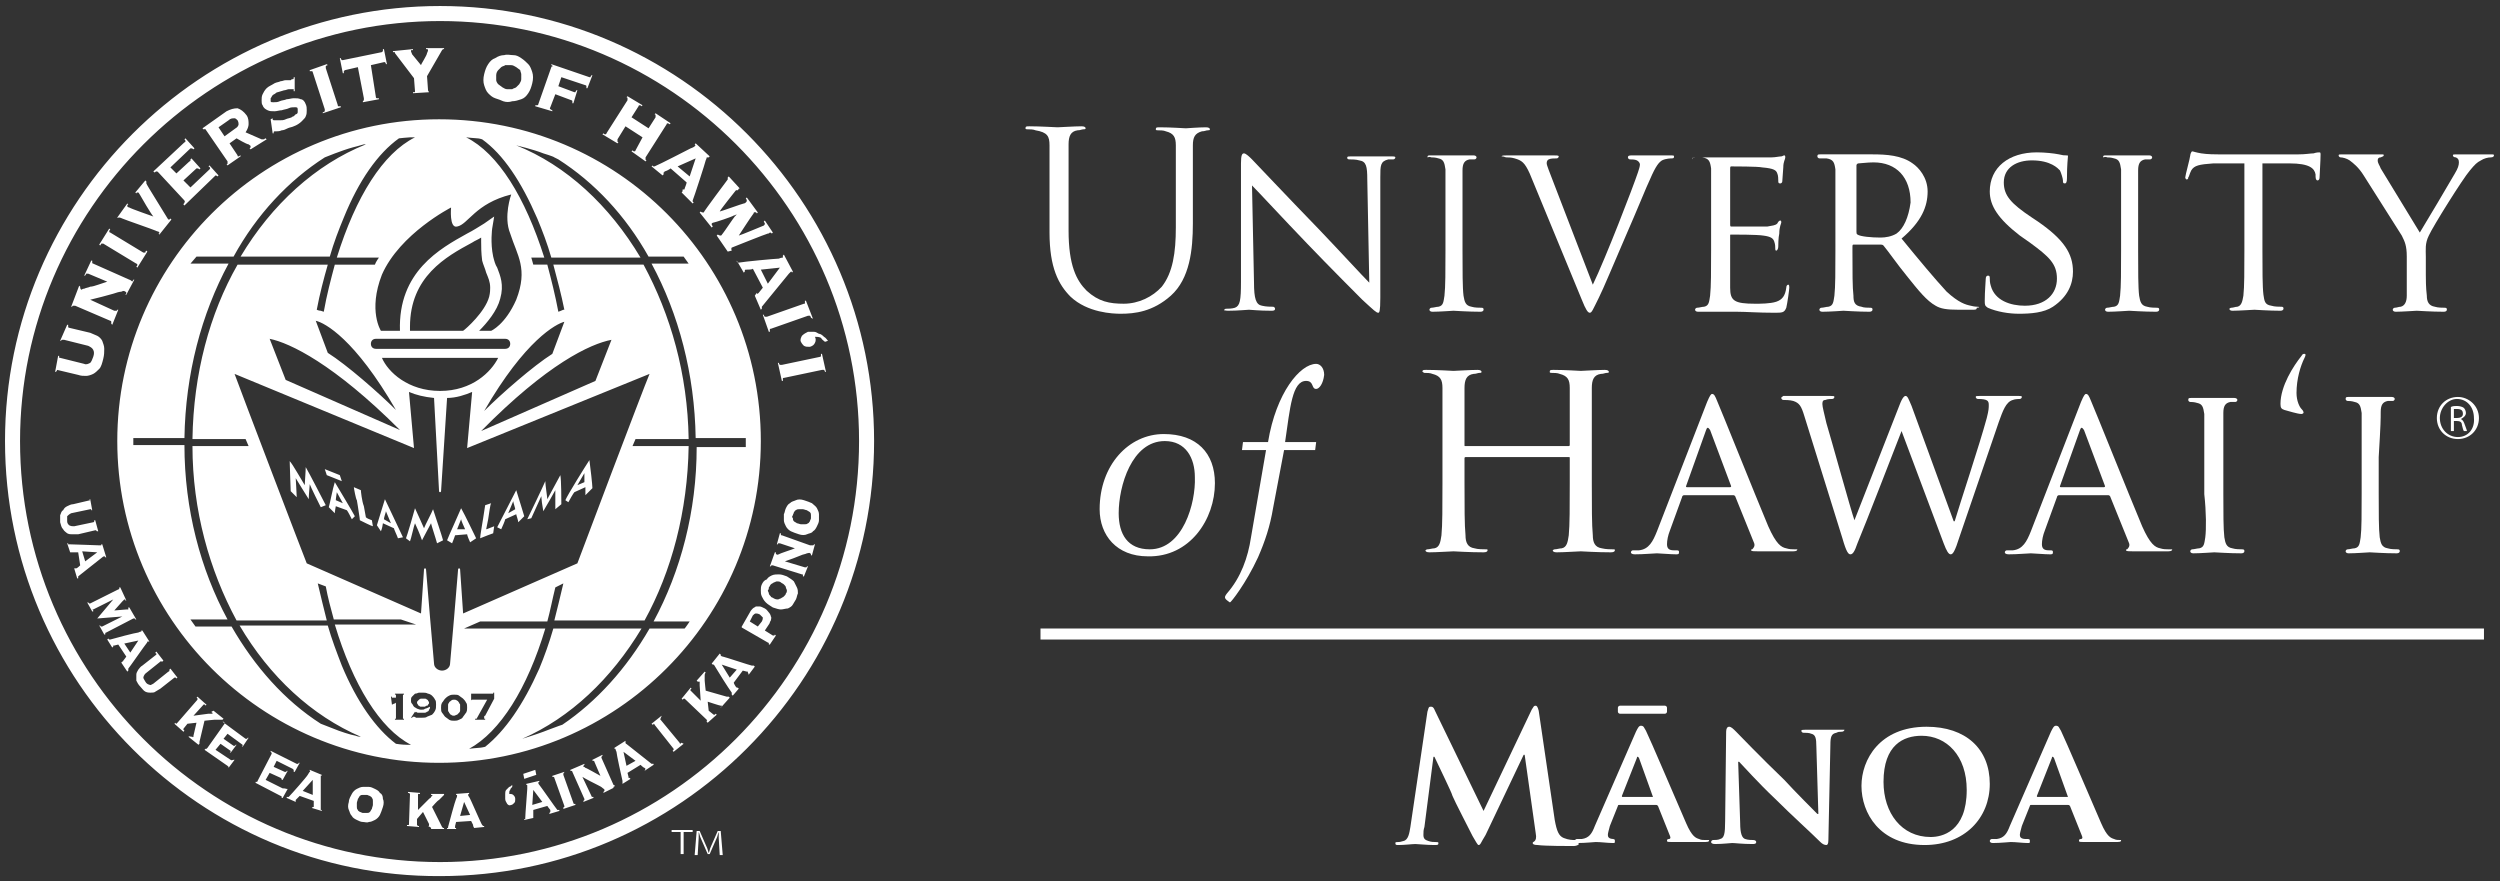 <?xml version="1.0" encoding="utf-8"?>
<!-- Generator: Adobe Illustrator 22.0.1, SVG Export Plug-In . SVG Version: 6.00 Build 0)  -->
<svg version="1.1" id="Layer_1" xmlns="http://www.w3.org/2000/svg" xmlns:xlink="http://www.w3.org/1999/xlink" x="0px" y="0px"
	 viewBox="0 0 249.4 87.9" style="enable-background:new 0 0 249.4 87.9;" xml:space="preserve">
<rect x="0" y="0" width="249.4" height="87.9" fill="#333333" stroke="none"/>
<style type="text/css">
	.st0{fill:#FFFFFF;}
</style>
<g>
	<path class="st0" d="M75.9,44c0,17.7-14.4,32.1-32.1,32.1S11.7,61.7,11.7,44s14.4-32.1,32.1-32.1C61.6,11.9,75.9,26.3,75.9,44
		 M43.9,0.6c23.9,0,43.3,19.5,43.3,43.4S67.8,87.4,43.9,87.4C20,87.5,0.5,68,0.5,44C0.5,20.1,20,0.6,43.9,0.6z M43.9,86
		c23,0,41.8-18.8,41.8-42c0-23.1-18.8-41.9-41.8-41.9S2,20.9,2,44C2,67.2,20.8,86,43.9,86z M5.7,36.9l2.1,0.5
		c0.3,0.1,0.5,0.1,0.8,0.1c0.2,0,0.5-0.1,0.7-0.2c0.2-0.1,0.4-0.3,0.6-0.5c0.2-0.2,0.3-0.6,0.4-1c0.1-0.4,0.1-0.7,0.1-1
		s-0.1-0.5-0.2-0.8c-0.1-0.2-0.3-0.4-0.5-0.5S9.2,33.3,9,33.2l-2.1-0.5c-0.1,0-0.1-0.1-0.1-0.1c0-0.1,0-0.1,0-0.2H6.7L6,34h0.1
		c0,0,0-0.1,0.1-0.1c0,0,0.1,0,0.2,0l2.4,0.6c0.2,0.1,0.4,0.2,0.5,0.4s0.1,0.4,0,0.7S9.1,36.1,9,36.2c-0.2,0.1-0.4,0.2-0.6,0.1
		L6,35.7c-0.1,0-0.1,0-0.1-0.1v-0.1H5.8l-0.3,1.6h0.1C5.6,37,5.7,37,5.7,36.9C5.5,36.9,5.6,36.9,5.7,36.9z M12.9,27.9l-3.6-1.6
		c-0.1,0-0.1-0.1-0.1-0.1c0-0.1,0-0.1,0-0.2H9.1l-0.7,1.5h0.1c0-0.1,0.1-0.1,0.1-0.2c0,0,0.1,0,0.2,0l1.9,0.8
		c-0.3,0.1-0.6,0.2-0.9,0.3c-0.3,0.1-0.6,0.2-0.8,0.2c-0.2,0.1-0.4,0.1-0.6,0.2c-0.2,0-0.2,0.1-0.3,0.1C8,28.8,8,28.7,8,28.7v-0.1
		l-0.1-0.1l-0.8,2.1h0.1c0-0.1,0.1-0.1,0.1-0.1s0.1,0,0.2,0L11,32c0.1,0,0.1,0.1,0.1,0.1c0,0.1,0,0.1,0,0.2l0.1,0.1l0.6-1.5h-0.1
		c0,0.1-0.1,0.1-0.1,0.1s-0.1,0-0.2,0L9,29.9l0,0c0.4-0.1,0.8-0.2,1.2-0.3c0.4-0.1,0.7-0.2,1.1-0.3c0.3-0.1,0.6-0.2,0.8-0.2
		c0.2-0.1,0.3-0.1,0.4,0c0.1,0,0.1,0.1,0.1,0.1c0,0.1,0,0.1-0.1,0.2h0.1l0.8-1.5h-0.1c0,0.1-0.1,0.1-0.1,0.2
		C13,27.9,12.9,27.9,12.9,27.9z M11.7,21.7L11.7,21.7c0.1,0.1,0.1,0,0.1,0s0,0,0.1,0c0,0,0.1,0,0.3,0.1s3.1,1.1,3.3,1.2
		s0.3,0.1,0.3,0.1l0.1,0.1c0,0.1,0,0.1-0.1,0.1l0.1,0.1l1.2-1.5L17,21.8l-0.1,0.1h-0.1c0,0-0.1-0.1-0.2-0.3c-0.1-0.2-2-3.2-2-3.3
		v-0.1v-0.1L14.5,18l-1,1.2l0.1,0.1c0,0,0-0.1,0.1-0.1h0.1c0,0,0.1,0.1,0.2,0.3c0.1,0.2,1.1,1.9,1.3,2.1l0,0c0,0-2.3-0.8-2.4-0.9
		c-0.1,0-0.2-0.1-0.2-0.1v-0.1c0-0.1,0.1-0.1,0.1-0.1l-0.1-0.1L11.7,21.7z M20.9,16.9L19,18.7L18.3,18l1.3-1.2h0.1
		c0,0,0.1,0,0.2,0.1l0.1-0.1l-0.9-1L19,15.9c0,0,0,0,0,0.1c0,0,0,0.1-0.1,0.1l-1.3,1.2L17,16.7l2-1.9h0.1c0,0,0.1,0,0.2,0.1l0.1-0.1
		l-0.9-1l-0.1,0.1c0.1,0.1,0.1,0.1,0.1,0.2c0,0,0,0.1-0.1,0.1l-3.1,2.9l0.1,0.1c0.1,0,0.1-0.1,0.2-0.1c0.1,0,0.1,0,0.2,0.1l2.6,2.8
		c0,0.1,0.1,0.1,0,0.2c0,0.1-0.1,0.1-0.1,0.2l0.1,0.1l3-2.9c0.1-0.1,0.1-0.1,0.1-0.1s0.1,0,0.2,0.1l0.1-0.1l-0.9-1l-0.1,0.1
		C21,16.7,21,16.8,20.9,16.9z M20.5,12.9l2.2,3.2c0,0.1,0,0.1,0,0.2c0,0,0,0.1-0.1,0.1l0.1,0.1l1.3-0.9v-0.1c-0.1,0-0.1,0.1-0.2,0.1
		s-0.1,0-0.1-0.1l-0.8-1.2l0.7-0.5c0,0,1,0.6,1.2,0.6c0.1,0.1,0.2,0.1,0.2,0.2v0.1l-0.1,0.1l0.1,0.1l1.6-1l-0.1-0.1
		c-0.1,0-0.1,0.1-0.2,0.1s-0.1,0-0.2,0l-1.6-0.7c0.2-0.3,0.3-0.6,0.3-0.8c0-0.3,0-0.6-0.2-0.9c-0.3-0.4-0.6-0.6-0.9-0.7
		c-0.4,0-0.7,0.1-1.1,0.3l-2.4,1.7l0.1,0.1h0.1C20.4,12.8,20.5,12.9,20.5,12.9z M22.4,13.6l-0.6-0.9l1-0.7c0.2-0.2,0.4-0.2,0.6-0.2
		c0.1,0,0.2,0.1,0.3,0.2c0.1,0.2,0.1,0.3,0.1,0.4c0,0.1-0.1,0.3-0.3,0.4L22.4,13.6z M27,11.9l0.2,1.4h0.1v-0.1c0,0,0-0.1,0.1-0.1
		c0,0,0.1,0,0.2,0s0.3,0,0.5-0.1c0.2,0,0.4-0.1,0.6-0.2c0.2-0.1,0.4-0.1,0.6-0.2c0.3-0.1,0.6-0.3,0.8-0.5c0.2-0.2,0.4-0.4,0.4-0.5
		c0.1-0.2,0.1-0.4,0.1-0.6c0-0.2,0-0.4-0.1-0.6c-0.1-0.3-0.3-0.5-0.5-0.5c-0.2-0.1-0.4-0.1-0.7-0.1c-0.2,0-0.5,0.1-0.7,0.1
		c-0.2,0.1-0.5,0.1-0.7,0.2c-0.2,0.1-0.4,0.1-0.6,0.1s-0.3,0-0.3-0.1s0-0.2,0-0.3c0.1-0.1,0.1-0.2,0.2-0.3s0.2-0.1,0.3-0.2
		c0.1-0.1,0.2-0.1,0.2-0.1C28.1,9.1,28.3,9,28.4,9s0.3-0.1,0.4-0.1s0.2,0,0.3,0c0.1,0,0.1,0,0.2,0c0,0,0,0,0,0.1c0,0,0,0,0,0.1h0.1
		V7.7h-0.1v0.1c0,0,0,0.1-0.1,0.1S29.1,7.9,29,8c-0.2,0-0.3,0-0.5,0S28.2,8.1,28,8.1c-0.2,0.1-0.4,0.1-0.6,0.2
		c-0.3,0.2-0.6,0.3-0.8,0.5c-0.2,0.2-0.3,0.4-0.4,0.6c-0.1,0.2-0.1,0.4-0.1,0.6c0,0.2,0,0.4,0.1,0.5c0.1,0.3,0.3,0.4,0.5,0.5
		s0.4,0.1,0.7,0.1c0.2,0,0.5-0.1,0.7-0.1c0.3-0.1,0.5-0.1,0.7-0.2c0.2-0.1,0.4-0.1,0.6-0.1s0.3,0,0.3,0.2c0,0.1,0,0.2,0,0.3
		s-0.1,0.2-0.2,0.2c-0.1,0.1-0.1,0.1-0.2,0.2c-0.1,0-0.2,0.1-0.2,0.1c-0.2,0.1-0.4,0.1-0.6,0.2C28.3,12,28.1,12,27.9,12
		s-0.3,0-0.5,0c-0.1,0-0.2,0-0.2-0.1c0,0,0,0,0-0.1l0,0L27,11.9z M38.1,5.2L34.2,6h-0.1c0,0-0.1-0.1-0.1-0.2h-0.1l0.3,1.5h0.1
		c0-0.1,0-0.2,0-0.2L34.4,7l1.3-0.3l0.6,3.1c0,0.1,0,0.1,0,0.2l-0.1,0.1v0.1l1.6-0.3V9.8c0,0-0.1,0-0.2,0c-0.1,0-0.1-0.1-0.1-0.1
		L37,6.5l1.3-0.3h0.1c0,0,0.1,0.1,0.1,0.2h0.1l-0.3-1.5h-0.1c0,0.1,0,0.2,0,0.2C38.1,5.2,38.1,5.2,38.1,5.2z M42.7,9l-0.1-1.4
		L44.1,5l0.1-0.1c0.1,0,0.1,0,0.1,0V4.8h-1.8v0.1h0.1c0,0,0.1,0,0.1,0.1c0,0,0,0.1-0.1,0.3c0,0.2-0.6,1.1-0.6,1.2
		c-0.1-0.1-0.8-1-0.9-1.1c0-0.1-0.1-0.2-0.1-0.3S41,5,41.1,5h0.1V4.9l-2,0.2v0.1h0.1c0.1,0,0.1,0,0.1,0.1l1.9,2.5l0.1,1.3
		c0,0.1,0,0.1-0.1,0.1h-0.1v0.1l1.6-0.1L42.7,9L42.7,9C42.8,9.2,42.7,9.1,42.7,9z M51.2,5.5c-0.3,0-0.6-0.1-0.9,0
		c-0.3,0-0.6,0.1-0.9,0.3c-0.3,0.1-0.5,0.3-0.7,0.6c-0.2,0.3-0.3,0.6-0.4,1c-0.1,0.4-0.1,0.8,0,1.1s0.2,0.6,0.4,0.8s0.4,0.4,0.7,0.5
		s0.6,0.2,0.8,0.3c0.3,0.1,0.6,0.1,0.9,0c0.3,0,0.6-0.1,0.9-0.2c0.3-0.1,0.5-0.3,0.7-0.6s0.3-0.6,0.4-1c0.1-0.4,0.1-0.8,0-1.1
		c-0.1-0.3-0.2-0.6-0.4-0.8C52.5,6.2,52.3,6,52,5.8C51.7,5.6,51.5,5.5,51.2,5.5z M51,6.5c0.2,0,0.3,0.1,0.5,0.2
		c0.1,0.1,0.3,0.2,0.4,0.3c0,0.1,0.1,0.3,0.1,0.4c0,0.2,0,0.3,0,0.5c0,0.2-0.1,0.3-0.2,0.5c-0.1,0.1-0.2,0.2-0.3,0.3
		s-0.3,0.1-0.4,0.2c-0.2,0-0.3,0-0.5,0s-0.3-0.1-0.5-0.2c-0.1-0.1-0.3-0.2-0.4-0.3c-0.1-0.1-0.2-0.3-0.2-0.4c0-0.2,0-0.3,0-0.5
		s0.1-0.4,0.2-0.5c0.1-0.1,0.2-0.2,0.3-0.3c0.1-0.1,0.3-0.1,0.4-0.2C50.6,6.5,50.8,6.5,51,6.5z M55,6.7l-1.3,3.7
		c0,0.1-0.1,0.1-0.1,0.1c-0.1,0-0.1,0-0.2,0v0.1l1.7,0.5V11c-0.1,0-0.1-0.1-0.2-0.1c0,0-0.1-0.1,0-0.2l0.5-1.3L57,10
		c0,0,0.1,0,0.1,0.1c0,0,0,0.1,0,0.2h0.1L57.6,9h-0.1c0,0.1-0.1,0.1-0.1,0.2h-0.1l-1.6-0.6L56,7.7l2.4,0.8c0,0,0.1,0,0.1,0.1
		c0,0,0,0.1,0,0.2h0.1l0.5-1.3H59c0,0.1-0.1,0.1-0.1,0.2h-0.1L55,6.4v0.1c0.1,0,0.1,0.1,0.2,0.1C55,6.6,55,6.7,55,6.7z M62.4,12.6
		l1.7,1.1L63.4,15c0,0.1-0.1,0.1-0.1,0.1c-0.1,0-0.1,0-0.2-0.1L63,15.1l1.4,1l0.1-0.1c-0.1,0-0.1-0.1-0.1-0.1s0-0.1,0-0.2l2.1-3.3
		c0-0.1,0.1-0.1,0.1-0.1s0.1,0,0.2,0.1l0.1-0.1l-1.5-1l-0.1,0.1c0.1,0,0.1,0.1,0.1,0.1s0,0.1,0,0.2l-0.7,1.1L63,11.7l0.7-1.1
		c0-0.1,0.1-0.1,0.1-0.1c0.1,0,0.1,0,0.2,0.1l0.1-0.1l-1.5-0.9l-0.1,0.1c0.1,0,0.1,0.1,0.1,0.1s0,0.1,0,0.2l-2.1,3.3
		c0,0.1-0.1,0.1-0.1,0.1c-0.1,0-0.1,0-0.2-0.1l-0.1,0.1l1.5,0.9l0.1-0.1c-0.1,0-0.1-0.1-0.1-0.1s0-0.1,0-0.2L62.4,12.6z M68,19.2
		l1.1,1.1l0.1-0.1l-0.1-0.1V20c0.1-0.2,1.3-3.9,1.3-4c0.1-0.2,0.1-0.3,0.1-0.3s0.1,0,0.2,0l0.1-0.1l-1.4-1.3l-0.1,0.1
		c0.1,0.1,0.1,0.1,0,0.2c0,0-0.1,0.1-0.4,0.2c-0.2,0.1-3.1,1.6-3.6,1.8h-0.1c0,0-0.1,0-0.1-0.1L65,16.6l1.1,0.9l0.1-0.1
		c0,0,0,0,0-0.1v-0.1c0,0,0.1,0,0.1-0.1c0.1,0,0.5-0.2,0.6-0.3l1.6,1.4c0,0.1-0.2,0.6-0.2,0.6c0,0.1,0,0.1-0.1,0.1h-0.1
		C68.1,19.1,68.1,19.1,68,19.2L68,19.2z M68.8,17.6l-1.2-1l1.8-0.8L68.8,17.6z M75.3,29.5l0.6,1.4l0.1-0.1v-0.1v-0.1
		c0.1-0.1,2.6-3.2,2.7-3.3c0.1-0.1,0.2-0.2,0.2-0.2c0.1,0,0.1,0,0.1,0.1l0.1-0.1l-0.9-1.7l-0.1,0.1c0,0.1,0,0.1,0,0.2
		c0,0-0.2,0-0.4,0.1c-0.3,0-3.5,0.3-4,0.4h-0.1l-0.1-0.1l0-0.1l0.7,1.2l0.1-0.1c0,0,0,0,0-0.1c0,0,0-0.1,0.1-0.1h0.1
		c0.1,0,0.6,0,0.6-0.1l1,1.9l-0.4,0.5l-0.1,0.1h-0.1c0,0,0,0,0-0.1L75.3,29.5z M76.6,28.3l-0.7-1.4l1.9-0.2L76.6,28.3z M73.8,18.8
		l-1.1-1.2l-0.1,0.1v0.1v0.1c0,0-2.4,3.2-2.4,3.3c-0.1,0-0.2,0-0.3-0.1l-0.1,0.1l1.2,1.5l0.1-0.1c0-0.1-0.1-0.1-0.1-0.2v-0.1
		c0,0,0.1-0.1,0.2-0.1s1.9-0.6,2-0.7c0.1,0,0.2-0.1,0.3-0.1l0,0c0,0-0.1,0.1-0.2,0.2s-1.1,1.6-1.2,1.7s-0.1,0.2-0.2,0.2
		s-0.1,0-0.3-0.1l-0.1,0.1l1.1,1.6L73,25c-0.1-0.2,0-0.3,0-0.3s3.5-1.4,3.6-1.4s0.1,0,0.2-0.1c0.1,0,0.1,0,0.2,0.1l0.1-0.1L76.3,22
		l-0.1,0.1c0,0.1,0.1,0.1,0.1,0.2s0,0.1-0.1,0.2c0,0-2.4,1-2.5,1l0,0c0,0,1.3-2,1.4-2.1s0.1-0.2,0.1-0.2c0.1,0,0.1-0.1,0.2,0
		c0.1,0,0.1,0.1,0.1,0.1l0.1-0.1l-1.1-1.5l-0.1,0.1c0,0,0.1,0.1,0.1,0.2s0,0.1-0.1,0.2c0,0-0.1,0.1-0.2,0.1s-2.3,0.8-2.4,0.8l0,0
		c0-0.1,1.6-2.1,1.6-2.1c0.1,0,0.1-0.1,0.2,0C73.7,18.8,73.7,18.8,73.8,18.8L73.8,18.8z M81.1,31.8L80.4,30h-0.1c0,0.1,0,0.2,0,0.2
		c0,0.1,0,0.1-0.1,0.1l-3.7,1.3c-0.1,0-0.1,0-0.2,0c0,0-0.1-0.1-0.1-0.2h-0.1l0.6,1.7h0.1c0-0.1,0-0.2,0-0.2c0-0.1,0-0.1,0.1-0.1
		l3.7-1.3c0.1,0,0.1,0,0.2,0c0,0,0.1,0.1,0.1,0.2L81.1,31.8z M32.6,6.4L30.9,7v0.1c0.1,0,0.2,0,0.2,0s0.1,0,0.1,0.1l1.2,3.7
		c0,0.1,0,0.1,0,0.2c0,0-0.1,0.1-0.2,0.1v0.1l1.8-0.6v-0.1c-0.1,0-0.2,0-0.2,0c-0.1,0-0.1,0-0.1-0.1l-1.2-3.7c0-0.1,0-0.1,0-0.2
		c0,0,0.1-0.1,0.2-0.1L32.6,6.4z M10.9,22.8l-1,1.6l0.1,0.1c0-0.1,0.1-0.1,0.1-0.2c0,0,0.1,0,0.2,0l3.3,2c0.1,0,0.1,0.1,0.1,0.1
		c0,0.1,0,0.1-0.1,0.2l0.1,0.1l1-1.6L14.6,25c-0.1,0.1-0.1,0.1-0.1,0.2c0,0-0.1,0-0.2,0l-3.3-2c-0.1,0-0.1-0.1-0.1-0.1
		c0-0.1,0-0.1,0.1-0.2L10.9,22.8z M82.4,37.1L82,35.3h-0.1c0,0.1,0,0.2,0,0.2c0,0.1-0.1,0.1-0.1,0.1L78,36.4c-0.1,0-0.1,0-0.2,0
		c0,0-0.1-0.1-0.1-0.2h-0.1L78,38h0.1c0-0.1,0-0.2,0-0.2c0-0.1,0-0.1,0.1-0.1l3.8-0.8c0.1,0,0.1,0,0.2,0c0,0,0.1,0.1,0.1,0.2
		L82.4,37.1z M82.3,34.1l0.3-0.1c-0.1-0.1-0.2-0.3-0.4-0.4c-0.1-0.1-0.3-0.3-0.5-0.3c-0.2-0.1-0.3-0.2-0.5-0.2s-0.4,0-0.6,0
		c-0.2,0.1-0.4,0.2-0.6,0.4c-0.1,0.2-0.2,0.4-0.1,0.6c0.1,0.2,0.2,0.3,0.3,0.4c0.2,0.1,0.3,0.1,0.6,0.1c0.3-0.1,0.4-0.2,0.5-0.4
		s0.1-0.4,0-0.6c0.2,0,0.4,0,0.6,0.1C82,33.9,82.2,34,82.3,34.1z M52.3,77.5l1.2-0.4 M52.2,77.2l0.1,0.5l1.2-0.4l-0.1-0.5L52.2,77.2
		z M71.9,70.6l0.9-1l-0.1-0.1c0,0,0,0-0.1,0h-0.1l-2.1-0.6c0-0.1-0.1-0.8-0.1-1s0-0.3,0-0.5c0-0.1,0-0.2,0.1-0.3L70.3,67l-0.8,0.9
		l0.1,0.1h0.1h0.1v0.1c0,0.1,0,0.2,0,0.3c0,0.1,0.1,1.4,0.1,1.5l-1-1c0,0-0.1-0.1,0-0.1c0,0,0-0.1,0.1-0.1l-0.1-0.1L68,69.7l0.1,0.1
		l0.1-0.1h0.1l2.2,2.1c0,0,0.1,0.1,0,0.1V72l0.1,0.1l0.9-0.8l-0.1-0.1l-0.1,0.1h-0.1l-0.5-0.4L70.6,70c0,0,1.2,0.4,1.3,0.4
		c0.1,0,0.1,0,0.1,0s0.1,0.1,0,0.1C71.9,70.5,71.9,70.5,71.9,70.6L71.9,70.6z M54.8,81.2l1-0.3v-0.1h-0.1c0,0,0,0-0.1,0
		c-0.1-0.1-1.7-2.4-1.8-2.5s-0.1-0.2-0.1-0.2s0-0.1,0.1-0.1v-0.1l-1.3,0.3v0.1c0.1,0,0.1,0,0.1,0.1c0,0,0,0.1,0,0.3
		c0,0.2-0.2,2.5-0.2,2.9c0,0,0,0,0,0.1c0,0,0,0-0.1,0v0.1l0.9-0.2v-0.1l0,0c0,0,0,0,0-0.1v-0.1c0,0,0-0.4,0-0.5l1.4-0.4
		c0,0,0.2,0.3,0.3,0.4v0.1V81C54.8,81.1,54.8,81.1,54.8,81.2L54.8,81.2z M54.1,80l-1,0.3l0.1-1.5L54.1,80z M64.3,76.9l0.9-0.6v-0.1
		c0,0,0,0-0.1,0H65c-0.1-0.1-2.3-1.8-2.4-1.9c-0.1-0.1-0.2-0.1-0.2-0.2V74v-0.1l-1.1,0.7v0.1c0.1,0,0.1,0,0.1,0s0,0.1,0.1,0.3
		c0,0.2,0.5,2.5,0.6,2.9V78c0,0,0,0,0,0.1v0.1l0.8-0.5l-0.1-0.1l0,0c0,0,0,0-0.1,0v-0.1l-0.1-0.4l1.3-0.8c0,0,0.3,0.3,0.4,0.3
		l0.1,0.1L64.3,76.9C64.3,76.8,64.3,76.8,64.3,76.9L64.3,76.9z M63.4,75.9l-0.9,0.5L62.2,75L63.4,75.9z M74.7,67.3l0.6-0.8l-0.1-0.1
		c0,0,0,0-0.1,0c0,0,0,0-0.1,0s-2.8-0.9-2.9-0.9s-0.2-0.1-0.2-0.1v-0.1l-0.1-0.1l-0.8,1l0.1,0.1h0.1c0,0,0.1,0.1,0.2,0.3
		c0.1,0.2,1.3,2.1,1.6,2.5c0,0,0,0,0,0.1v0.1l0.1,0.1l0.6-0.7l-0.1-0.1l0,0c0,0,0,0-0.1,0c0,0,0,0-0.1-0.1c0,0-0.2-0.3-0.2-0.4
		l0.9-1.2l0.4,0.1h0.1C74.6,67.2,74.7,67.2,74.7,67.3C74.6,67.2,74.6,67.3,74.7,67.3L74.7,67.3z M73.5,66.8l-0.7,0.8L72,66.3
		L73.5,66.8z M51.1,78.5v-0.2c-0.1,0.1-0.2,0.2-0.3,0.2c-0.1,0.1-0.2,0.2-0.3,0.3c-0.1,0.1-0.1,0.3-0.1,0.4s0,0.3,0,0.5
		s0.1,0.3,0.2,0.5c0.1,0.1,0.2,0.2,0.4,0.1c0.1,0,0.2-0.1,0.3-0.2s0.1-0.2,0.1-0.4c0-0.2-0.1-0.3-0.2-0.4c-0.1-0.1-0.3-0.1-0.4-0.1
		c0-0.2,0-0.3,0.1-0.4C50.9,78.7,51,78.6,51.1,78.5z M56.3,77l-1.2,0.4v0.1c0.1,0,0.1,0,0.1,0s0.1,0,0.1,0.1l1,2.8
		c0,0.1,0,0.1,0,0.1s-0.1,0-0.1,0.1v0.1l1.2-0.4v-0.1c-0.1,0-0.1,0-0.1,0s-0.1,0-0.1-0.1l-1-2.8c0-0.1,0-0.1,0-0.1
		C56.2,77.1,56.3,77.1,56.3,77L56.3,77z M66,71.4l-1,0.8l0.1,0.1c0.1,0,0.1-0.1,0.1-0.1s0.1,0,0.1,0.1l1.9,2.4v0.1l-0.1,0.1l0.1,0.1
		l1-0.8L68,74.1c-0.1,0-0.1,0.1-0.1,0.1s-0.1,0-0.1-0.1l-1.9-2.3c0,0-0.1-0.1,0-0.1C65.9,71.6,66,71.5,66,71.4L66,71.4z M61.2,78.3
		L60,75.6c0-0.1,0-0.1,0-0.1l0.1-0.1v-0.1l-1,0.5v0.1h0.1c0,0,0.1,0,0.1,0.1l0.6,1.4c-0.2-0.1-1.4-0.8-1.5-0.8
		c-0.1-0.1-0.1-0.1-0.2-0.1v-0.1c0,0,0,0,0.1-0.1v-0.1l-1.4,0.6v0.1H57c0,0,0.1,0,0.1,0.1l1.2,2.7c0,0.1,0,0.1,0,0.1l-0.1,0.1V80
		l1-0.4v-0.1h-0.1c0,0-0.1,0-0.1-0.1l-0.9-1.9l0,0c0.3,0.2,1.3,0.7,1.5,0.8c0.2,0.1,0.4,0.2,0.5,0.3c0.1,0.1,0.2,0.1,0.2,0.2v0.1
		L60.2,79v0.1l1-0.5v-0.1C61.4,78.4,61.4,78.4,61.2,78.3C61.3,78.4,61.3,78.4,61.2,78.3z M80.8,54.4l-2.8-1c-0.1,0-0.1,0-0.1-0.1
		v-0.1h-0.1l-0.3,1.1h0.1c0-0.1,0-0.1,0.1-0.1h0.1l1.5,0.5c-0.2,0.1-1.5,0.5-1.6,0.6c-0.1,0-0.2,0.1-0.2,0c-0.1,0-0.1,0-0.1-0.1
		v-0.1h-0.1l-0.5,1.4h0.1c0,0,0-0.1,0.1-0.1h0.1l2.9,0.9c0.1,0,0.1,0,0.1,0.1v0.1h0.1l0.4-1h-0.1c0,0,0,0.1-0.1,0.1h-0.1l-2-0.6l0,0
		c0.3-0.1,1.4-0.5,1.6-0.6s0.4-0.1,0.6-0.2c0.1,0,0.3-0.1,0.3,0c0,0,0.1,0,0.1,0.1v0.1H81l0.3-1.1h-0.1c0,0,0,0.1-0.1,0.1
		C80.9,54.4,80.9,54.4,80.8,54.4z M74,62.6l2.6,1.5c0.1,0,0.1,0.1,0.1,0.1v0.1h0.1l0.6-0.9l-0.1-0.1c0,0,0,0.1-0.1,0.1h-0.1
		l-0.8-0.5l0.4-0.6c0.1-0.1,0.1-0.3,0.2-0.4c0-0.1,0.1-0.3,0-0.4c0-0.1-0.1-0.3-0.2-0.4c-0.1-0.1-0.2-0.3-0.4-0.4
		c-0.2-0.1-0.4-0.2-0.5-0.2c-0.2,0-0.3,0-0.4,0c-0.1,0.1-0.2,0.1-0.3,0.2c-0.1,0.1-0.2,0.2-0.3,0.4L74,62.5h0.1c0,0,0,0,0.1,0
		C73.9,62.5,74,62.5,74,62.6z M75.6,62.5L74.8,62l0.3-0.6c0.1-0.1,0.2-0.2,0.3-0.2c0.1,0,0.2,0,0.4,0.1c0.1,0.1,0.2,0.2,0.3,0.3
		c0,0.1,0,0.2-0.1,0.4L75.6,62.5z M76,58.3c-0.1,0.2-0.1,0.4-0.1,0.6c0,0.2,0,0.4,0.1,0.6c0.1,0.2,0.2,0.4,0.4,0.6
		c0.2,0.2,0.4,0.3,0.7,0.5c0.3,0.1,0.6,0.2,0.8,0.2c0.2,0,0.5-0.1,0.7-0.1c0.2-0.1,0.4-0.2,0.5-0.4s0.2-0.3,0.3-0.5
		c0.1-0.2,0.1-0.4,0.2-0.6c0-0.2,0-0.4-0.1-0.6c-0.1-0.2-0.2-0.4-0.3-0.6c-0.2-0.2-0.4-0.3-0.7-0.5c-0.3-0.1-0.5-0.2-0.8-0.2
		c-0.2,0-0.5,0-0.7,0.1s-0.4,0.2-0.5,0.4C76.2,57.9,76.1,58.1,76,58.3z M76.7,58.6c0.1-0.1,0.1-0.2,0.2-0.3s0.2-0.1,0.3-0.2
		c0.1,0,0.2-0.1,0.3-0.1c0.1,0,0.3,0,0.4,0.1s0.2,0.1,0.3,0.2c0.1,0.1,0.2,0.2,0.2,0.3s0.1,0.2,0.1,0.3s0,0.2-0.1,0.3
		c0,0.1-0.1,0.2-0.2,0.3s-0.2,0.1-0.3,0.2c-0.1,0-0.2,0.1-0.3,0.1c-0.1,0-0.2,0-0.4-0.1c-0.1-0.1-0.3-0.1-0.3-0.2
		c-0.1-0.1-0.2-0.2-0.2-0.3s-0.1-0.2-0.1-0.3C76.7,58.8,76.7,58.7,76.7,58.6z M9.3,60.8l2-1l0,0l-1.6,1.9l2.5-0.2l0,0l-2,1h-0.1
		c0,0-0.1,0-0.1-0.1H9.9l0.5,0.9h0.1v-0.1c0,0,0-0.1,0.1-0.1l2.7-1.4c0.1,0,0.1,0,0.1,0s0.1,0,0.1,0.1h0.1l-0.7-1.2h-0.1v0.1
		c0,0,0,0,0,0.1c0,0-0.1,0-0.2,0c-0.1,0-1.1,0.1-1.2,0.1c0,0,0.7-0.8,0.8-0.9c0.1-0.1,0.2-0.2,0.2-0.2s0,0,0.1,0c0,0,0,0,0,0.1h0.1
		L12,58.6h-0.1v0.1c0,0,0,0.1-0.1,0.1L9,60.2H8.9c0,0,0,0-0.1-0.1H8.7L9.2,61h0.1v-0.1C9.2,60.8,9.2,60.8,9.3,60.8z M15.6,65.3
		l-1.4,1.1c-0.2,0.1-0.3,0.3-0.4,0.4c-0.1,0.2-0.2,0.3-0.2,0.5s0,0.4,0,0.6c0.1,0.2,0.2,0.4,0.4,0.6s0.3,0.4,0.5,0.5
		s0.4,0.1,0.5,0.1c0.2,0,0.4,0,0.5-0.1c0.2-0.1,0.3-0.2,0.5-0.3l1.4-1.1h0.1c0,0,0.1,0,0.1,0.1l0.1-0.1L17,66.7l-0.1,0.1
		c0,0,0,0,0,0.1c0,0,0,0.1-0.1,0.1l-1.5,1.2c-0.2,0.1-0.3,0.2-0.4,0.1c-0.1,0-0.3-0.1-0.4-0.3c-0.1-0.2-0.2-0.3-0.2-0.4
		s0.1-0.3,0.2-0.4L16,66c0,0,0.1-0.1,0.1,0h0.1l0.1-0.1L15.6,65l-0.1,0.1c0,0,0,0.1,0.1,0.1V65.3z M9,49.9l-1.7,0.4
		c-0.2,0-0.4,0.1-0.6,0.2c-0.2,0.1-0.3,0.2-0.4,0.4C6.1,51,6.1,51.2,6,51.4c0,0.2,0,0.4,0,0.7c0.1,0.3,0.1,0.5,0.3,0.7
		c0.1,0.2,0.3,0.3,0.4,0.4c0.2,0.1,0.3,0.1,0.5,0.1s0.4,0,0.6,0l1.7-0.4c0.1,0,0.1,0,0.1,0s0,0.1,0.1,0.1h0.1l-0.3-1.1H9.4
		c0,0,0,0,0,0.1c0,0,0,0.1-0.1,0.1l-1.9,0.4c-0.2,0-0.3,0-0.5-0.1c-0.1-0.1-0.2-0.2-0.2-0.4s0-0.3,0-0.5c0.1-0.1,0.2-0.2,0.4-0.3
		L9,50.8c0.1,0,0.1,0,0.1,0s0,0,0,0.1h0.1L9,49.8H8.9L9,49.9C9.1,49.9,9,49.9,9,49.9z M23,75.8l-1.5-1l0.5-0.6l1,0.7c0,0,0,0,0,0.1
		c0,0,0,0.1-0.1,0.1H23l0.6-0.8h-0.1c0,0.1-0.1,0.1-0.1,0.1h-0.1l-1-0.7l0.4-0.5l1.5,1.1c0,0,0,0,0,0.1c0,0,0,0.1-0.1,0.1h0.1
		l0.6-0.9h-0.1c0,0.1-0.1,0.1-0.1,0.1h-0.1L22.2,72l0.1,0l0.1,0.1v0.1l-1.7,2.4l-0.1,0.1h-0.1l-0.1,0.1l2.3,1.6l0.1,0.1v0.1l0,0
		l0.6-0.8h-0.1C23.2,75.8,23.1,75.9,23,75.8z M28.1,78.6l-1.6-0.8l0.4-0.7l1.1,0.5c0,0,0,0,0.1,0.1v0.1h0.1l0.5-0.9h-0.1
		c0,0.1-0.1,0.1-0.1,0.1h-0.1l-1.1-0.5l0.3-0.6l1.6,0.8c0,0,0,0,0.1,0.1c0,0,0,0.1,0,0.2h0.1l0.5-0.9h-0.1c0,0.1-0.1,0.1-0.1,0.1
		h-0.1L27,74.9V75l0.1,0.1v0.1l-1.4,2.7c0,0.1-0.1,0.1-0.1,0.1h-0.1v0.1l2.5,1.3c0,0,0.1,0,0.1,0.1v0.1h0.1l0.5-0.9h-0.1
		C28.3,78.6,28.2,78.7,28.1,78.6z M43,82.7h1.3v-0.1h-0.1c0,0,0,0-0.1-0.1l-1-2c0.1-0.1,0.5-0.6,0.7-0.7c0.1-0.1,0.2-0.2,0.3-0.3
		c0.1-0.1,0.2-0.2,0.2-0.2v-0.1H43v0.1h0.1c0,0,0.1,0.1,0,0.1c0,0,0,0-0.1,0.1c0,0.1-0.1,0.1-0.2,0.2c-0.1,0.1-1,1-1.1,1.1v-1.5
		c0-0.1,0-0.1,0.1-0.1h0.1v-0.1L40.7,79v0.1h0.1l0.1,0.1l-0.1,3c0,0.1,0,0.1-0.1,0.1h-0.1v0.1l1.2,0.1v-0.1h-0.1l-0.1-0.1v-0.6
		l0.6-0.7l0.6,1.2c0,0.1,0,0.1,0,0.1c0,0.1,0,0.1-0.1,0.1C43.1,82.6,43,82.6,43,82.7L43,82.7z M18.8,73.5l1,0.8l0.1-0.1v-0.1V74
		l0.5-2.1c0.1,0,0.8-0.1,1-0.1s0.3,0,0.5,0c0.1,0,0.2,0,0.3,0l0.1-0.1l-1-0.8L21.1,71c0,0,0,0.1,0.1,0.1v0.1h-0.1
		c-0.1,0-0.2,0-0.3,0c-0.1,0-1.4,0.2-1.5,0.2l1-1.1c0,0,0.1-0.1,0.1,0c0,0,0.1,0,0.1,0.1l0.1-0.1l-0.9-0.8l-0.1,0.1
		c0,0,0.1,0,0.1,0.1v0.1l-2,2.3l-0.1,0.1c0,0-0.1,0-0.1-0.1l-0.1,0.1l0.9,0.8l0.1-0.1l-0.1-0.1v-0.1l0.4-0.5l0.9-0.1l-0.3,1.3
		c0,0.1,0,0.1,0,0.1s-0.1,0.1-0.1,0C18.9,73.5,18.9,73.4,18.8,73.5L18.8,73.5z M47.3,82.6l1-0.1v-0.1h-0.1c0,0,0,0-0.1-0.1
		s-1.2-2.7-1.3-2.8c-0.1-0.1-0.1-0.2-0.1-0.2s0-0.1,0.1-0.1v-0.1l-1.3,0.1v0.1c0.1,0,0.1,0,0.1,0.1c0,0,0,0.1-0.1,0.3
		c-0.1,0.2-0.7,2.4-0.8,2.8c0,0,0,0,0,0.1c0,0,0,0-0.1,0v0.1h0.9v-0.1c0,0,0,0-0.1,0c0,0,0,0,0-0.1v-0.1l0.1-0.4l1.5-0.1l0.2,0.4
		v0.1L47.3,82.6C47.4,82.5,47.3,82.5,47.3,82.6L47.3,82.6z M46.9,81.3l-1,0.1l0.4-1.4L46.9,81.3z M12.1,66.1l0.6,0.9l0.1-0.1
		c0,0,0,0,0-0.1v-0.1c0.1-0.1,1.7-2.4,1.8-2.5s0.1-0.2,0.1-0.2h0.1h0.1l-0.7-1.1h-0.1V63c0,0-0.1,0-0.3,0.1c-0.2,0-2.5,0.6-2.8,0.7
		h-0.1c0,0,0,0-0.1-0.1l-0.1,0.1l0.5,0.8l0.1-0.1l0,0c0,0,0,0,0-0.1c0,0,0,0,0.1,0l0.4-0.1l0.8,1.2c0,0-0.2,0.3-0.3,0.4
		c0,0,0,0.1-0.1,0.1L12.1,66.1C12.2,66.1,12.2,66.1,12.1,66.1L12.1,66.1z M13,65.1l-0.6-0.9l1.4-0.3L13,65.1z M7.4,56.7l0.3,1h0.1
		c0,0,0,0,0-0.1c0,0,0,0,0-0.1c0.1-0.1,2.3-1.8,2.4-1.9c0.1-0.1,0.2-0.1,0.2-0.1s0.1,0,0.1,0.1h0.1l-0.4-1.3h-0.1c0,0.1,0,0.1,0,0.1
		s-0.1,0-0.3,0s-2.5-0.1-2.9-0.1c0,0,0,0-0.1,0c0,0,0,0,0-0.1H6.7L7,55.1h0.1l0,0c0,0,0,0,0.1,0h0.1c0.1,0,0.4,0,0.5,0L8,56.4
		c0,0-0.3,0.3-0.4,0.3C7.6,56.7,7.5,56.7,7.4,56.7L7.4,56.7C7.5,56.7,7.5,56.7,7.4,56.7L7.4,56.7z M8.5,56l-0.3-1l1.5,0.1L8.5,56z
		 M31.1,80.6l1,0.3v-0.1c0,0,0,0-0.1,0c0,0,0,0,0-0.1s0-2.9,0-3.1c0-0.1,0-0.2,0-0.2s0-0.1,0.1,0v-0.1l-1.2-0.5v0.1
		c0,0,0.1,0.1,0,0.1c0,0-0.1,0.1-0.2,0.3c-0.1,0.2-1.6,1.9-1.9,2.2c0,0,0,0-0.1,0h-0.1v0.1l0.9,0.4v-0.1l0,0c0,0,0,0,0-0.1
		c0,0,0,0,0.1-0.1l0.3-0.3l1.4,0.5c0,0,0,0.4,0,0.5v0.1C31.2,80.5,31.2,80.5,31.1,80.6C31.1,80.5,31.1,80.5,31.1,80.6L31.1,80.6z
		 M31.2,79.3l-1-0.4l1-1.1V79.3z M36.8,78.5c-0.2,0-0.4,0-0.6,0c-0.2,0-0.4,0.1-0.6,0.2c-0.2,0.1-0.4,0.3-0.5,0.5s-0.3,0.5-0.3,0.8
		c-0.1,0.3-0.1,0.6,0,0.8c0.1,0.2,0.1,0.4,0.3,0.6c0.1,0.2,0.3,0.3,0.5,0.4S36,82,36.2,82c0.2,0,0.4,0.1,0.6,0
		c0.2,0,0.4-0.1,0.6-0.2c0.2-0.1,0.4-0.3,0.5-0.5s0.2-0.5,0.3-0.8s0.1-0.6,0-0.8c0-0.3-0.1-0.5-0.3-0.6c-0.1-0.2-0.3-0.3-0.5-0.4
		C37.2,78.6,37,78.5,36.8,78.5z M36.6,79.3c0.1,0,0.2,0.1,0.3,0.1c0.1,0.1,0.2,0.1,0.2,0.2c0.1,0.1,0.1,0.2,0.1,0.3
		c0,0.1,0,0.3,0,0.4s-0.1,0.3-0.1,0.4C37,80.8,37,80.9,36.9,81c-0.1,0.1-0.2,0.1-0.3,0.1s-0.2,0-0.4,0c-0.1,0-0.2-0.1-0.3-0.1
		c-0.1-0.1-0.2-0.1-0.2-0.2c-0.1-0.1-0.1-0.2-0.1-0.3c0-0.1,0-0.3,0-0.4s0.1-0.3,0.1-0.4c0.1-0.1,0.1-0.2,0.2-0.3
		c0.1-0.1,0.2-0.1,0.3-0.1C36.4,79.3,36.5,79.3,36.6,79.3z M78.2,51.3c0,0.2,0,0.4,0,0.6c0,0.2,0.1,0.4,0.2,0.6
		c0.1,0.2,0.3,0.4,0.5,0.5s0.5,0.2,0.8,0.3s0.6,0.1,0.8,0c0.2-0.1,0.5-0.1,0.6-0.3c0.2-0.1,0.3-0.3,0.4-0.5s0.2-0.4,0.2-0.6
		c0-0.2,0-0.4,0-0.6c0-0.2-0.1-0.4-0.2-0.6c-0.1-0.2-0.3-0.3-0.5-0.5c-0.2-0.1-0.5-0.2-0.8-0.3s-0.6-0.1-0.8,0
		C79.2,50,79,50,78.8,50.2c-0.2,0.1-0.3,0.3-0.4,0.5C78.3,50.9,78.3,51.1,78.2,51.3z M79.1,51.4c0-0.1,0.1-0.2,0.1-0.3
		c0.1-0.1,0.1-0.2,0.2-0.2c0.1-0.1,0.2-0.1,0.3-0.1c0.1,0,0.3,0,0.4,0s0.3,0.1,0.4,0.1c0.1,0.1,0.2,0.1,0.3,0.2
		c0.1,0.1,0.1,0.2,0.1,0.3s0,0.2,0,0.3s-0.1,0.2-0.1,0.3c-0.1,0.1-0.1,0.2-0.2,0.2c-0.1,0.1-0.2,0.1-0.3,0.1c-0.1,0-0.3,0-0.4,0
		s-0.3-0.1-0.4-0.1c-0.1-0.1-0.2-0.1-0.3-0.2c-0.1-0.1-0.1-0.2-0.1-0.3C79,51.6,79,51.5,79.1,51.4z M32.6,47.4l1.5,0.6l-0.2-0.6
		l-1.5-0.6L32.6,47.4z M37.1,51.9c-0.3-0.1-0.5-0.2-0.6-0.3l-0.2-1.1C36.1,50,36,49,36,48.9l-0.7-0.3c0,0.1,0.2,1.2,0.3,1.3l0.1,0.6
		c0,0.1,0.2,1.2,0.2,1.4c0.2,0.1,1.2,0.6,1.3,0.6L37.1,51.9z M40.9,54c0.1-0.2,0.4-1.6,0.5-1.8l0,0c0.1,0.2,0.5,1.1,0.7,1.7l0,0
		c0.2-0.4,0.8-1.5,0.9-1.7c0,0.1,0.5,1.6,0.6,2l0.6-0.3c-0.1-0.4-0.8-2.5-1-3.1l0,0c-0.1,0.3-0.8,1.6-0.9,1.9
		c-0.1-0.2-0.7-1.6-0.9-2l0,0c-0.1,0.4-0.8,2.8-0.9,3L40.9,54z M45.1,54.2c0.1-0.2,0.3-0.8,0.3-0.8l1.2-0.1c0,0.1,0.2,0.6,0.3,0.8
		l0.6-0.4c-0.2-0.4-1.1-2.3-1.5-3l0,0c-0.2,0.5-1.3,2.9-1.4,3.2L45.1,54.2z M45.6,52.8c0.1-0.2,0.3-0.8,0.4-1c0,0.1,0.3,0.8,0.4,1
		H45.6z M49.3,52.5c-0.3,0.1-0.7,0.3-0.8,0.3l0.2-1c0.1-0.6,0.2-1.5,0.3-1.6l-0.6,0.2c0,0.1-0.2,1.2-0.2,1.3l-0.1,0.6
		c0,0.1-0.2,1.1-0.2,1.4c0.2-0.1,1.3-0.5,1.3-0.5L49.3,52.5z M53,51.7c0.1-0.2,0.9-2,1-2.2l0,0c0,0.2,0.1,1,0.2,1.5l0,0
		c0.3-0.5,1.1-1.9,1.2-2.1c0,0.1,0,1.5,0,1.9l0.6-0.5c0-0.3,0-2.4-0.1-2.9l0,0c-0.2,0.4-1.1,2-1.3,2.4c0-0.2-0.2-1.4-0.2-1.8l0,0
		c-0.2,0.5-1.7,3.6-1.8,3.8L53,51.7z M56.7,50.1c0.1-0.2,0.5-0.9,0.6-1l1.1-0.5c0,0.1,0,0.6,0,0.8l0.7-0.7c0-0.3-0.2-2.1-0.3-2.8
		l0,0c-0.4,0.6-2.2,3.5-2.4,4L56.7,50.1z M57.6,48.4c0.1-0.2,0.6-1,0.7-1.2c0,0.1,0,0.7,0,0.9L57.6,48.4z M50,52.8
		c0.1-0.2,0.4-0.9,0.4-1l1.1-0.5c0,0.1,0.2,0.6,0.2,0.8l0.6-0.6c-0.1-0.3-0.6-2-0.8-2.6l0,0c-0.3,0.6-1.7,3.3-1.9,3.7L50,52.8z
		 M50.7,51.2c0.1-0.2,0.4-1,0.5-1.2c0,0.1,0.2,0.7,0.2,0.8L50.7,51.2z M32.5,50.4c-0.1-0.2-1.7-3.3-2-3.8l0,0c0,0.4-0.1,1.6-0.1,1.8
		c-0.2-0.3-1.2-2.1-1.5-2.4l0,0c0,0.5,0.1,2.7,0.1,3l0.6,0.6c0-0.4-0.1-1.8-0.1-1.9c0.1,0.2,1,1.6,1.3,2.1l0,0
		c0-0.5,0.1-1.3,0.1-1.5l0,0c0.1,0.3,1,2.1,1.1,2.3L32.5,50.4z M35.4,51.5c-0.2-0.4-1.7-2.9-2-3.4l0,0c-0.2,0.6-0.5,2.2-0.6,2.5
		l0.6,0.6c0-0.2,0.1-0.7,0.1-0.7l1.1,0.4c0.1,0.1,0.4,0.7,0.5,0.9L35.4,51.5z M33.5,49.9c0-0.2,0.1-0.7,0.1-0.8
		c0.1,0.2,0.5,0.9,0.6,1.1L33.5,49.9z M40.2,53.6c-0.2-0.4-1.5-3.2-1.8-3.8l0,0c-0.2,0.6-0.7,2.3-0.8,2.6L38,53
		c0.1-0.2,0.2-0.7,0.2-0.8l1.1,0.5c0,0.1,0.3,0.7,0.4,1L40.2,53.6z M38.3,51.8c0-0.2,0.2-0.7,0.2-0.8c0.1,0.2,0.4,1,0.5,1.2
		L38.3,51.8z M40,61.8h-6.7c-0.3-1.1-0.6-2.2-0.8-3.3l-0.8-0.3c0.3,1.3,0.6,2.5,0.9,3.7h-9c-2.7-5-4.4-11-4.4-17.4h5.6l-0.3-0.7
		h-5.3c0.1-6.5,1.7-12.5,4.5-17.4h9c-0.4,1.4-0.8,2.9-1.1,4.5c0,0,0.2,0.1,0.4,0.1l0.3,0.1c0.3-1.7,0.7-3.2,1.1-4.7h4
		c0.1-0.3,0.4-0.7,0.4-0.7h-4.2c1.9-6.1,4.6-10.4,7.8-12c0,0-0.3,0-0.5,0s-1.1,0.1-1.1,0.1c-2.1,1.5-4,4.2-5.5,7.9
		c-0.5,1.2-1,2.5-1.4,3.9H24c3.1-5.2,7.5-9.2,12.5-11.2h-0.2c-0.3,0.1-1.1,0.3-1.1,0.3c-1.1,0.3-2.8,1-2.8,1
		c-3.6,2.3-6.8,5.7-9.1,9.9l0,0h-3.7L19,26.3h3.8c-2.7,5-4.3,11-4.4,17.4h-5.1v0.7h5.1c0,6.4,1.6,12.4,4.3,17.4H19l0.5,0.7h3.6
		c2.3,4,5.3,7.4,8.9,9.7c0,0,1.3,0.5,1.8,0.7c0,0,1.1,0.4,1.7,0.5c0.2,0.1,0.5,0.1,0.5,0.1c-4.9-2.1-9.1-6-12.1-11.1h8.8
		c0.4,1.4,0.9,2.7,1.4,4c1.5,3.6,3.4,6.3,5.4,7.8c0,0,0.6,0.1,1.1,0.1H41c-3.1-1.6-5.8-6-7.6-12h8.1L40,61.8z M74.4,44.4L74.4,44.4
		L74.4,44.4L74.4,44.4z M74.4,44.4v-0.7h-5c-0.1-6.4-1.7-12.4-4.4-17.4h3.7l-0.5-0.7h-3.5c-2.3-4.1-5.4-7.4-9-9.7
		c0,0-0.2-0.1-0.4-0.2c-0.1-0.1-1.1-0.4-1.1-0.4c-1-0.4-2.7-0.8-2.7-0.8c5,2,9.3,6,12.4,11.2H55c-0.4-1.4-0.9-2.7-1.4-3.9
		c-1.6-3.7-3.4-6.4-5.5-7.9c0,0-0.3-0.1-0.5-0.1s-1.1-0.1-1.1-0.1c3.2,1.6,5.9,6,7.8,12H53c0,0,0.1,0.3,0.2,0.7h1.4
		c0.4,1.5,0.8,3.1,1.1,4.7c0,0,0.3-0.1,0.5-0.2h0.1c-0.3-1.5-0.7-3-1.1-4.5h9c2.7,5,4.4,10.9,4.5,17.4h-5.3l-0.3,0.7h5.6
		C68.6,51,67,57,64.3,61.9h-9c0.3-1.2,0.6-2.4,0.9-3.7l-0.8,0.4c-0.3,1.2-0.5,2.3-0.8,3.4h-6.7l-1.6,0.7h8.1c-1.8,6-4.5,10.3-7.6,12
		c0,0,0.8-0.1,1-0.1s0.6-0.1,0.6-0.1c2-1.6,3.8-4.2,5.4-7.8c0.5-1.2,1-2.6,1.4-4H64c-3,5-7.1,8.9-11.9,11c0,0,1.3-0.4,2.1-0.7
		c0,0,1.3-0.5,1.6-0.6l0.3-0.1c3.4-2.3,6.4-5.6,8.7-9.6h3.5c0.1-0.1,0.5-0.7,0.5-0.7h-3.6c2.7-5,4.3-11,4.3-17.4h4.9V44.4z M59.4,38
		l1.6-4.1c-2.1,0.4-6.4,2.4-13,9.1L59.4,38z M56.3,32.1c-0.8,0.2-3.9,1.8-8,8.9c1.7-1.7,4.9-4.5,6.8-5.7L56.3,32.1z M38.1,35.7
		c0.6,1.4,2.6,3.3,5.8,3.3s5.1-1.9,5.8-3.3H38.1z M50.4,33.8H37.5c-0.3,0-0.5,0.2-0.5,0.5s0.2,0.5,0.5,0.5h12.9
		c0.3,0,0.5-0.2,0.5-0.5S50.7,33.8,50.4,33.8z M39.9,42.9c-6.6-6.6-11-8.7-13-9.1l1.6,4.1L39.9,42.9z M32.7,35.2
		c1.9,1.2,5.1,4,6.8,5.7c-4.1-7.1-7.1-8.7-8-8.9L32.7,35.2z M46.6,44.7l0.5-5.6c-0.7,0.3-1.6,0.6-2.5,0.6L44,49
		c0,0.1-0.1,0.1-0.1,0.1l0,0l0,0l0,0c-0.1,0-0.1-0.1-0.1-0.1l-0.5-9.3c-1-0.1-1.8-0.3-2.5-0.6l0.5,5.6l-17.9-7.4
		c0.5,1.4,7.1,18.7,7.2,18.9l11.4,5l0.3-4.4c0,0,0-0.1,0.1-0.1c0,0,0.1,0,0.1,0.1l0.4,4.8l0,0l0.4,4.6c0,0.4,0.4,0.7,0.8,0.7
		c0.4,0,0.8-0.3,0.8-0.7l0.4-4.6l0,0l0.4-4.8c0,0,0-0.1,0.1-0.1c0,0,0.1,0,0.1,0.1l0.3,4.4l11.4-5c0.1-0.3,6.6-17.5,7.2-18.9
		L46.6,44.7z M48.8,29.6c0.1-0.4,0.1-0.7,0.1-0.9c0-0.6-0.2-1-0.4-1.5c-0.1-0.4-0.3-0.8-0.4-1.2C48,25.2,48,24.6,48,24.1
		c0-0.1,0-0.3,0-0.4c-0.3,0.2-0.6,0.3-0.9,0.5c-2.6,1.4-6.2,3.4-6.2,8.4c0,0.1,0,0.2,0,0.4h5.3C46.5,32.8,48.4,31.1,48.8,29.6z
		 M50.9,23.3c-0.7-1.7,0.1-3.9,0.1-3.9c-3.6,0.9-4.3,3-5.4,3.2c-0.8,0.2-0.6-1.9-0.6-1.9s-5.1,2.6-6.9,6.7C36.7,31,38,33,38,33h1.9
		c-0.2-5.9,4-8.2,6.7-9.7c0.6-0.3,1.2-0.7,1.7-1l1-0.7l-0.2,1.2c0,0-0.2,1.4,0.1,2.8c0.1,0.4,0.2,0.8,0.4,1.1
		c0.3,0.8,0.7,1.7,0.3,3.1c-0.3,1.2-1.3,2.4-2.1,3.2H49c0,0,1.4-0.6,2.5-3.1C52.7,26.8,51.6,25.5,50.9,23.3z M39.1,70.3L39.1,70.3
		C39.2,70.2,39.2,70.2,39.1,70.3C39.2,70.2,39.2,70.2,39.1,70.3l0.2-0.1c0,0,0.1,0,0.2-0.1v1.5v0.1c0,0,0,0-0.1,0v0.1h0.9v-0.1h-0.1
		c0,0,0,0,0-0.1v-2.2v-0.1h0.1v-0.1h-0.9v0.1c0,0,0,0,0.1,0c0,0,0,0,0,0.1v0.2c0,0,0,0-0.1,0h-0.1h-0.1c0,0,0,0-0.1,0l0,0v-0.1H39
		L39.1,70.3L39.1,70.3z M41.4,71L41,71.6h0.1l0.1-0.1c0,0,0,0,0.1,0c0,0,0.1,0,0.2,0.1c0.1,0,0.2,0,0.3,0s0.2,0,0.3,0
		c0.2,0,0.4,0,0.5-0.1c0.2-0.1,0.3-0.1,0.5-0.2c0.1-0.1,0.2-0.2,0.3-0.4c0.1-0.2,0.1-0.3,0.1-0.6c0-0.2,0-0.4-0.1-0.5
		c-0.1-0.2-0.2-0.3-0.3-0.4s-0.3-0.2-0.4-0.2c-0.2-0.1-0.3-0.1-0.5-0.1c-0.1,0-0.3,0-0.4,0c-0.1,0-0.2,0.1-0.4,0.1
		c-0.1,0.1-0.2,0.2-0.3,0.3C41,69.6,41,69.7,41,69.9c0,0.1,0,0.2,0.1,0.3c0.1,0.1,0.1,0.2,0.2,0.3c0.1,0.1,0.2,0.1,0.3,0.2
		c0.1,0,0.2,0.1,0.4,0.1s0.3,0,0.4-0.1c0.1,0,0.3-0.1,0.5-0.2c0,0.1,0,0.2-0.1,0.3c0,0.1-0.1,0.2-0.2,0.2c-0.1,0.1-0.2,0.1-0.2,0.1
		c-0.1,0-0.2,0-0.3,0s-0.2,0-0.2,0c-0.1,0-0.1,0-0.2,0c-0.1,0-0.1,0-0.1-0.1C41.5,71.1,41.5,71.1,41.4,71L41.4,71L41.4,71z
		 M42.2,69.7c0,0,0.1,0,0.2,0c0.1,0,0.1,0,0.2,0.1c0.1,0,0.1,0.1,0.1,0.1s0.1,0.1,0.1,0.2s0,0.1-0.1,0.2c0,0.1-0.1,0.1-0.1,0.1
		c-0.1,0-0.1,0-0.2,0.1c-0.1,0-0.1,0-0.2,0c0,0-0.1,0-0.2,0c-0.1,0-0.1,0-0.2-0.1c-0.1,0-0.1-0.1-0.1-0.1s-0.1-0.1-0.1-0.2
		s0-0.1,0.1-0.2l0.1-0.1c0,0,0.1-0.1,0.2-0.1C42.1,69.7,42.2,69.7,42.2,69.7z M45.3,69.3c-0.2,0-0.3,0-0.5,0.1s-0.3,0.2-0.4,0.3
		c-0.1,0.1-0.2,0.3-0.3,0.4C44,70.3,44,70.4,44,70.6s0,0.4,0.1,0.5s0.2,0.3,0.3,0.4s0.3,0.2,0.4,0.3c0.2,0.1,0.3,0.1,0.5,0.1
		s0.3,0,0.5-0.1s0.3-0.1,0.4-0.3c0.1-0.1,0.2-0.3,0.3-0.4c0.1-0.2,0.1-0.3,0.1-0.5s0-0.4-0.1-0.5c-0.1-0.2-0.2-0.3-0.3-0.4
		s-0.3-0.2-0.4-0.3C45.7,69.3,45.5,69.3,45.3,69.3z M45.3,69.8c0.1,0,0.2,0,0.3,0.1c0.1,0,0.1,0.1,0.2,0.2c0,0.1,0.1,0.1,0.1,0.2
		s0,0.2,0,0.3c0,0.1,0,0.2,0,0.3c0,0.1-0.1,0.2-0.1,0.2c-0.1,0.1-0.1,0.1-0.2,0.2c-0.1,0-0.2,0.1-0.3,0.1s-0.2,0-0.3-0.1
		c-0.1,0-0.1-0.1-0.2-0.2c0-0.1-0.1-0.1-0.1-0.2s0-0.2,0-0.3c0-0.1,0-0.2,0-0.3c0-0.1,0.1-0.2,0.1-0.2c0-0.1,0.1-0.1,0.2-0.2
		C45.1,69.8,45.2,69.8,45.3,69.8z M47.1,69.8h1.5l-1,1.8c0,0,0,0.1-0.1,0.1h-0.1v0.1h1v-0.1c0,0,0,0-0.1,0c0,0,0,0,0-0.1
		c0,0,0,0,0-0.1c0,0,0-0.1,0.1-0.1l0.9-1.7v-0.6h-0.1v0.1c0,0,0,0-0.1,0H47c0,0,0,0-0.1,0c0,0,0,0,0-0.1H47v0.8l0,0
		C47,69.8,47.1,69.8,47.1,69.8L47.1,69.8z"/>
	<g>
		<path class="st0" d="M69.1,82.8V83h-0.9v2.2h-0.3V83H67v-0.2H69.1z M71.8,85.3l-0.1-1.7c0-0.1,0-0.4,0-0.6l0,0
			c-0.1,0.2-0.1,0.4-0.2,0.6l-0.7,1.6h-0.2l-0.7-1.6c-0.1-0.2-0.1-0.4-0.2-0.6l0,0c0,0.2,0,0.4,0,0.6l-0.1,1.7h-0.3l0.2-2.4h0.3
			l0.7,1.6c0.1,0.2,0.1,0.3,0.2,0.6l0,0c0.1-0.2,0.1-0.4,0.2-0.6l0.7-1.6h0.3l0.2,2.4H71.8z"/>
	</g>
</g>
<path class="st0" d="M150.3,15.7c0.1,0,0.5,0,0.8,0.1c0.7,0.2,1,0.4,1.5,1.5l5.2,12.6c0.4,1,0.6,1.3,0.8,1.3c0.2,0,0.3-0.3,0.9-1.5
	c0.5-1,1.4-3.2,2.7-6.2c1.1-2.5,2.1-5,2.4-5.6c0.6-1.4,0.9-1.7,1.2-1.9c0.4-0.2,0.9-0.2,1-0.2c0.2,0,0.2-0.1,0.2-0.2
	s-0.1-0.1-0.3-0.1c-0.6,0-1.5,0-1.7,0c-0.3,0-1.2,0-2.1,0c-0.3,0-0.5,0-0.5,0.2c0,0.1,0.1,0.2,0.2,0.2c0.2,0,0.5,0,0.7,0.1
	c0.2,0.1,0.3,0.3,0.3,0.4c0,0.2-0.1,0.5-0.2,0.8c-0.5,1.5-3.2,8.5-4.5,11.2l-4-10.4c-0.3-0.8-0.6-1.5-0.6-1.7c0-0.1,0-0.3,0.2-0.4
	c0.2-0.1,0.5-0.1,0.8-0.1c0.1,0,0.2-0.1,0.2-0.2s-0.2-0.1-0.6-0.1c-0.8,0-1.8,0-2,0c-0.3,0-1.5,0-2.5,0c-0.3,0-0.6,0-0.6,0.1
	C150.1,15.6,150.1,15.7,150.3,15.7z"/>
<path class="st0" d="M169.1,15.7c0.2,0,0.6,0,0.7,0c0.7,0.1,0.8,0.4,0.9,1.1c0,0.7,0,1.2,0,4.4V25c0,2,0,3.6-0.1,4.5
	c-0.1,0.6-0.1,1-0.6,1.1c-0.2,0-0.5,0.1-0.7,0.1c-0.1,0-0.2,0.1-0.2,0.2c0,0.1,0.1,0.2,0.3,0.2c0.3,0,0.8,0,1.2,0c0.5,0,0.9,0,0.9,0
	c0.3,0,0.9,0,1.8,0c0.9,0,2.1,0.1,3.7,0.1c0.8,0,1,0,1.2-0.5c0.1-0.4,0.3-1.8,0.3-2c0-0.1,0-0.3-0.1-0.3c-0.1,0-0.2,0.1-0.2,0.3
	c-0.1,0.8-0.4,1.2-1,1.4c-0.6,0.2-1.6,0.2-2.1,0.2c-2.1,0-2.5-0.3-2.5-1.6c0-0.4,0-2.8,0-3.5v-1.7c0-0.1,0-0.1,0.1-0.1
	c0.4,0,2.6,0,3.2,0.1c0.8,0.1,1,0.3,1.1,0.6c0.1,0.3,0.1,0.5,0.1,0.7c0,0.1,0,0.2,0.1,0.2c0.1,0,0.2-0.2,0.2-0.4
	c0-0.1,0-0.9,0.1-1.3c0-0.7,0.2-1,0.2-1.1c0-0.1,0-0.2-0.1-0.2c-0.1,0-0.2,0.1-0.3,0.3c-0.2,0.2-0.5,0.2-1,0.3c-0.5,0-3.3,0-3.6,0
	c-0.1,0-0.1-0.1-0.1-0.2v-5.6c0-0.1,0-0.2,0.1-0.2c0.2,0,2.7,0,3.1,0.1c1.2,0.1,1.4,0.3,1.5,0.6c0.1,0.2,0.1,0.6,0.1,0.7
	c0,0.2,0,0.3,0.2,0.3c0.1,0,0.2-0.1,0.2-0.2c0-0.2,0.1-1.2,0.1-1.4c0-0.6,0.2-0.8,0.2-1c0-0.1,0-0.2-0.1-0.2c-0.1,0-0.2,0.1-0.3,0.1
	c-0.2,0-0.6,0.1-1,0.1c-0.5,0-4.9,0-5.1,0c-0.1,0-1.5,0-2.5,0c-0.2,0-0.3,0-0.3,0.2C168.9,15.6,169,15.7,169.1,15.7z"/>
<path class="st0" d="M220,53.6c-0.1,0.6-0.1,1-0.6,1.1c-0.2,0-0.5,0.1-0.7,0.1c-0.1,0-0.2,0.1-0.2,0.2c0,0.1,0.1,0.2,0.3,0.2
	c0.7,0,2-0.1,2.1-0.1c0.1,0,1.5,0.1,2.7,0.1c0.2,0,0.3-0.1,0.3-0.2c0-0.1,0-0.2-0.2-0.2c-0.2,0-0.7,0-1-0.1
	c-0.6-0.1-0.7-0.5-0.8-1.1c-0.1-0.8-0.1-2.5-0.1-4.4v-3.6c0-3.2,0-3.8,0-4.4c0-0.7,0.2-1,0.7-1.1c0.2,0,0.4,0,0.5,0
	c0.1,0,0.2-0.1,0.2-0.2c0-0.1-0.1-0.2-0.3-0.2c-0.7,0-2,0-2.1,0c-0.1,0-1.5,0-2.2,0c-0.2,0-0.3,0-0.3,0.2c0,0.1,0.1,0.2,0.2,0.2
	c0.1,0,0.4,0,0.7,0.1c0.5,0.1,0.6,0.4,0.7,1.1c0,0.7,0,1.2,0,4.4v3.6C220.1,51.1,220.1,52.8,220,53.6z"/>
<path class="st0" d="M230,35.4c0-0.1-0.1-0.1-0.1-0.1c-0.1,0-0.2,0-0.3,0.2c-0.8,1-2.1,3-2.1,4.8c0,0.4,0.1,0.5,0.4,0.6
	c0.4,0.1,1.3,0.4,1.7,0.4c0.1,0,0.2-0.1,0.2-0.1c0-0.1,0-0.2-0.2-0.4c-0.2-0.2-0.5-0.8-0.5-1.6c0-1.4,0.4-2.7,0.8-3.5
	C230,35.5,230,35.4,230,35.4z"/>
<path class="st0" d="M142.8,15.7c0.1,0,0.4,0,0.7,0.1c0.5,0.1,0.6,0.4,0.7,1.1c0,0.7,0,1.2,0,4.4V25c0,2,0,3.6-0.1,4.5
	c-0.1,0.6-0.1,1-0.6,1.1c-0.2,0-0.5,0.1-0.7,0.1c-0.1,0-0.2,0.1-0.2,0.2c0,0.1,0.1,0.2,0.3,0.2c0.7,0,2-0.1,2.1-0.1
	c0.1,0,1.5,0.1,2.7,0.1c0.2,0,0.3-0.1,0.3-0.2c0-0.1,0-0.2-0.2-0.2c-0.2,0-0.7,0-1-0.1c-0.6-0.1-0.7-0.5-0.8-1.1
	c-0.1-0.8-0.1-2.5-0.1-4.5v-3.6c0-3.2,0-3.8,0-4.4c0-0.7,0.2-1,0.7-1.1c0.2,0,0.4,0,0.5,0c0.1,0,0.2-0.1,0.2-0.2
	c0-0.1-0.1-0.2-0.3-0.2c-0.7,0-2,0-2.1,0c-0.1,0-1.4,0-2.2,0c-0.2,0-0.3,0-0.3,0.2C142.7,15.6,142.7,15.7,142.8,15.7z"/>
<path class="st0" d="M179,54.8c-0.2,0-0.5,0-0.8-0.1c-0.5-0.1-1-0.4-1.8-2.2c-1.3-3.1-4.7-11.6-5.1-12.5c-0.2-0.5-0.3-0.7-0.5-0.7
	c-0.1,0-0.2,0.1-0.5,0.8l-5,12.9c-0.4,1-0.8,1.8-1.8,1.9c-0.2,0-0.5,0-0.6,0c-0.1,0-0.2,0.1-0.2,0.2c0,0.1,0.1,0.2,0.4,0.2
	c0.9,0,1.9-0.1,2.2-0.1c0.2,0,1.4,0.1,1.9,0.1c0.2,0,0.3,0,0.3-0.2c0-0.1,0-0.2-0.2-0.2H167c-0.4,0-0.7-0.1-0.7-0.6
	c0-0.4,0.1-0.9,0.3-1.4l1.2-3.3c0-0.1,0.1-0.2,0.2-0.2h4.9c0.1,0,0.1,0,0.2,0.1l1.9,4.7c0.1,0.3-0.1,0.5-0.2,0.6
	c-0.1,0-0.1,0-0.1,0.1c0,0.1,0.3,0.1,0.7,0.1c1.5,0,3,0,3.4,0c0.2,0,0.5,0,0.5-0.2C179.3,54.8,179.1,54.8,179,54.8z M172.6,48.6
	h-4.3c-0.1,0-0.1,0-0.1-0.1l2-5.6c0.1-0.3,0.2-0.3,0.4,0l2.1,5.6C172.7,48.5,172.7,48.6,172.6,48.6z"/>
<path class="st0" d="M218.1,17.9c0.1,0,0.2,0,0.2-0.2c0.1-0.1,0.1-0.3,0.3-0.7c0.3-0.5,0.8-0.6,2.2-0.7l3.1,0V25c0,2,0,3.6-0.1,4.5
	c-0.1,0.6-0.2,1-0.6,1.1c-0.2,0-0.4,0.1-0.6,0.1c-0.1,0-0.2,0.1-0.2,0.1c0,0.1,0.1,0.2,0.3,0.2c0.6,0,2.1-0.1,2.2-0.1
	c0.1,0,1.5,0.1,2.6,0.1c0.2,0,0.3-0.1,0.3-0.2c0-0.1,0-0.2-0.2-0.2c-0.2,0-0.7,0-1-0.1c-0.7-0.1-0.7-0.5-0.8-1.1
	c-0.1-0.8-0.1-2.5-0.1-4.5v-8.6l2.7,0c2,0,2.5,0.5,2.6,1.1l0,0.2c0,0.3,0.1,0.4,0.2,0.4c0.1,0,0.2-0.1,0.2-0.3
	c0-0.2,0.1-1.7,0.1-2.3c0-0.1,0-0.2-0.1-0.2c-0.1,0-0.3,0-0.6,0.1c-0.3,0-0.8,0.1-1.5,0.1h-8c-0.2,0-1.1,0-1.7-0.1
	c-0.6-0.1-0.8-0.2-0.9-0.2c-0.1,0-0.2,0.3-0.2,0.4c0,0.2-0.5,2-0.5,2.2C218,17.8,218.1,17.9,218.1,17.9z"/>
<path class="st0" d="M210.2,15.7c0.1,0,0.4,0,0.7,0.1c0.5,0.1,0.6,0.4,0.7,1.1c0,0.7,0,1.2,0,4.4V25c0,2,0,3.6-0.1,4.5
	c-0.1,0.6-0.1,1-0.6,1.1c-0.2,0-0.5,0.1-0.7,0.1c-0.1,0-0.2,0.1-0.2,0.2c0,0.1,0.1,0.2,0.3,0.2c0.7,0,2-0.1,2.1-0.1
	c0.1,0,1.5,0.1,2.7,0.1c0.2,0,0.3-0.1,0.3-0.2c0-0.1,0-0.2-0.2-0.2c-0.2,0-0.7,0-1-0.1c-0.6-0.1-0.7-0.5-0.8-1.1
	c-0.1-0.8-0.1-2.5-0.1-4.5v-3.6c0-3.2,0-3.8,0-4.4c0-0.7,0.2-1,0.7-1.1c0.2,0,0.4,0,0.5,0c0.1,0,0.2-0.1,0.2-0.2
	c0-0.1-0.1-0.2-0.3-0.2c-0.7,0-2,0-2.1,0c-0.1,0-1.5,0-2.2,0c-0.2,0-0.3,0-0.3,0.2C210.1,15.6,210.2,15.7,210.2,15.7z"/>
<path class="st0" d="M177.7,39.7c0,0.1,0.1,0.2,0.2,0.2c0.1,0,0.7,0,1,0.1c0.6,0.2,0.8,0.5,1.1,1.5l3.8,12.2
	c0.4,1.4,0.6,1.6,0.8,1.6c0.2,0,0.4-0.2,0.7-1.1c0.8-1.9,3.7-9.4,4.4-11.2l4.2,11.2c0.3,0.8,0.5,1.1,0.7,1.1c0.2,0,0.4-0.2,0.9-1.8
	c0.8-2.3,3-8.8,3.9-11.4c0.4-1.1,0.7-2,1.4-2.2c0.2-0.1,0.7-0.1,0.7-0.1c0.1,0,0.2-0.1,0.2-0.2c0-0.1-0.1-0.1-0.3-0.1
	c-0.7,0-1.6,0-1.7,0c-0.2,0-1.1,0-2.2,0c-0.3,0-0.4,0-0.4,0.1c0,0.1,0.1,0.2,0.2,0.2c1,0,1.1,0.2,1.1,0.6c0,0.3,0,0.5-0.2,1.3
	c-0.7,2.6-2.7,8.6-3.2,10.3h-0.1l-4.2-11.5c-0.3-0.7-0.4-1-0.6-1c-0.1,0-0.3,0.1-0.6,0.9l-4.5,11.5h0c-0.3-0.8-2.4-8.4-2.8-9.7
	c-0.2-0.9-0.4-1.6-0.4-1.9c0-0.3,0.1-0.4,0.3-0.4c0.2-0.1,0.6-0.1,0.7-0.1c0.1,0,0.2-0.1,0.2-0.2c0-0.1-0.1-0.1-0.4-0.1
	c-1.1,0-2,0-2.2,0c-0.2,0-1.4,0-2.5,0C177.8,39.6,177.7,39.6,177.7,39.7z"/>
<path class="st0" d="M216.3,54.8c-0.2,0-0.5,0-0.8-0.1c-0.5-0.1-1-0.4-1.8-2.2c-1.3-3.1-4.7-11.6-5.1-12.5c-0.2-0.5-0.3-0.7-0.5-0.7
	c-0.1,0-0.2,0.1-0.5,0.8l-5,12.9c-0.4,1-0.8,1.8-1.8,1.9c-0.2,0-0.5,0-0.6,0c-0.1,0-0.2,0.1-0.2,0.2c0,0.1,0.1,0.2,0.4,0.2
	c0.9,0,1.9-0.1,2.2-0.1c0.2,0,1.4,0.1,1.9,0.1c0.2,0,0.3,0,0.3-0.2c0-0.1,0-0.2-0.2-0.2h-0.2c-0.4,0-0.7-0.1-0.7-0.6
	c0-0.4,0.1-0.9,0.3-1.4l1.2-3.3c0-0.1,0.1-0.2,0.2-0.2h4.9c0.1,0,0.1,0,0.2,0.1l1.9,4.7c0.1,0.3-0.1,0.5-0.2,0.6
	c-0.1,0-0.1,0-0.1,0.1c0,0.1,0.3,0.1,0.7,0.1c1.5,0,3,0,3.4,0c0.2,0,0.5,0,0.5-0.2C216.6,54.8,216.4,54.8,216.3,54.8z M209.9,48.6
	h-4.3c-0.1,0-0.1,0-0.1-0.1l2-5.6c0.1-0.3,0.2-0.3,0.4,0l2.1,5.6C210,48.5,210,48.6,209.9,48.6z"/>
<path class="st0" d="M197.3,30.6c-0.1,0-0.3,0-0.7-0.1c-0.5-0.1-1.2-0.3-2.4-1.4c-1.2-1.3-2.7-3.1-4.5-5.3c2-1.7,2.6-3.2,2.6-4.7
	c0-1.4-0.9-2.4-1.5-2.8c-1.1-0.8-2.6-0.9-4-0.9c-0.7,0-2.4,0-2.7,0c-0.1,0-1.5,0-2.5,0c-0.2,0-0.3,0-0.3,0.2c0,0.1,0.1,0.2,0.2,0.2
	c0.2,0,0.6,0,0.7,0c0.7,0.1,0.8,0.4,0.9,1.1c0,0.7,0,1.2,0,4.4V25c0,2,0,3.6-0.1,4.5c-0.1,0.6-0.1,1-0.6,1.1c-0.2,0-0.5,0.1-0.7,0.1
	c-0.1,0-0.2,0.1-0.2,0.2c0,0.1,0.1,0.2,0.3,0.2c0.7,0,2.1-0.1,2.1-0.1c0.1,0,1.5,0.1,2.6,0.1c0.2,0,0.3-0.1,0.3-0.2
	c0-0.1,0-0.2-0.2-0.2c-0.2,0-0.7,0-0.9-0.1c-0.7-0.1-0.8-0.5-0.8-1.1c-0.1-0.8-0.1-2.4-0.1-4.4v-0.5c0-0.1,0-0.2,0.1-0.2l2.7,0
	c0.1,0,0.2,0,0.3,0.1c0.5,0.6,1.4,1.9,2.3,3c1.2,1.5,2,2.5,2.9,3c0.5,0.3,1.1,0.4,2.3,0.4h1.3c0.4,0,0.5,0,0.5-0.2
	C197.5,30.7,197.5,30.6,197.3,30.6z M189.2,23.3c-0.5,0.3-1.1,0.4-1.6,0.4c-0.9,0-2-0.1-2.3-0.3c-0.1-0.1-0.1-0.1-0.1-0.3v-6.6
	c0-0.1,0.1-0.2,0.2-0.2c0.2,0,0.9-0.1,1.5-0.1c2.3,0,3.7,1.5,3.7,4C190.4,21.7,189.9,22.8,189.2,23.3z"/>
<path class="st0" d="M198.3,30.7c0.9,0.4,2.1,0.6,3.1,0.6c1.2,0,2.5-0.1,3.4-0.7c1.5-1,2-2.3,2-3.5c0-1.8-0.9-3.2-3.5-5l-0.6-0.4
	c-2.1-1.4-2.8-2.2-2.8-3.5c0-1.5,1.3-2.2,2.8-2.2c1.9,0,2.6,0.8,2.8,1c0.1,0.2,0.3,0.8,0.3,1c0,0.2,0,0.3,0.2,0.3
	c0.1,0,0.2-0.1,0.2-0.5c0-1.4,0.1-2.1,0.1-2.2c0-0.1,0-0.1-0.2-0.1s-0.3,0-0.7-0.1c-0.5-0.1-1.4-0.2-2.2-0.2c-2.8,0-4.7,1.5-4.7,3.9
	c0,1.4,0.8,2.7,3,4.4l1,0.7c1.9,1.4,2.7,2.1,2.7,3.6c0,1.5-1.1,2.7-3.2,2.7c-1.4,0-3-0.5-3.4-2c-0.1-0.3-0.1-0.6-0.1-0.8
	c0-0.2-0.1-0.2-0.2-0.2c-0.1,0-0.2,0.1-0.2,0.3c0,0.3-0.1,1.2-0.1,2.2C198,30.4,198,30.5,198.3,30.7z"/>
<path class="st0" d="M237.5,41.1c0-0.7,0.2-1,0.7-1.1c0.2,0,0.4,0,0.5,0c0.1,0,0.2-0.1,0.2-0.2c0-0.1-0.1-0.2-0.3-0.2
	c-0.7,0-2,0-2.1,0c-0.1,0-1.5,0-2.2,0c-0.2,0-0.3,0-0.3,0.2c0,0.1,0.1,0.2,0.2,0.2c0.1,0,0.4,0,0.7,0.1c0.5,0.1,0.6,0.4,0.7,1.1
	c0,0.7,0,1.2,0,4.4v3.6c0,2,0,3.6-0.1,4.4c-0.1,0.6-0.1,1-0.6,1.1c-0.2,0-0.5,0.1-0.7,0.1c-0.1,0-0.2,0.1-0.2,0.2
	c0,0.1,0.1,0.2,0.3,0.2c0.7,0,2-0.1,2.1-0.1c0.1,0,1.5,0.1,2.7,0.1c0.2,0,0.3-0.1,0.3-0.2c0-0.1,0-0.2-0.2-0.2c-0.2,0-0.7,0-1-0.1
	c-0.6-0.1-0.7-0.5-0.8-1.1c-0.1-0.8-0.1-2.5-0.1-4.4v-3.6C237.5,42.3,237.5,41.8,237.5,41.1z"/>
<rect x="103.8" y="62.7" class="st0" width="144" height="1.1"/>
<path class="st0" d="M211.5,83.8c-0.2,0-0.4,0-0.6-0.1c-0.3-0.1-0.7-0.2-1.3-1.6c-1-2.3-3.6-8.4-4-9.2c-0.2-0.3-0.2-0.5-0.5-0.5
	c-0.2,0-0.3,0.2-0.5,0.6l-4.1,9.4c-0.3,0.8-0.6,1.2-1.3,1.3c-0.1,0-0.3,0-0.5,0c-0.1,0-0.2,0.1-0.2,0.2c0,0.1,0.1,0.2,0.3,0.2
	c0.8,0,1.6-0.1,1.8-0.1c0.5,0,1.2,0.1,1.7,0.1c0.2,0,0.2,0,0.2-0.2c0-0.1,0-0.2-0.2-0.2h-0.2c-0.5,0-0.6-0.2-0.6-0.4
	c0-0.2,0.1-0.5,0.2-0.9l0.8-2c0-0.1,0.1-0.1,0.1-0.1h3.7c0.1,0,0.1,0,0.2,0.1l1.2,3c0.1,0.2,0,0.3-0.1,0.3c-0.2,0-0.2,0.1-0.2,0.2
	c0,0.1,0.2,0.1,0.5,0.1c1.3,0,2.4,0,3,0c0.6,0,0.7,0,0.7-0.2C211.7,83.8,211.7,83.8,211.5,83.8z M206.3,79.5h-3
	c-0.1,0-0.1,0-0.1-0.1l1.5-3.8c0-0.1,0-0.1,0.1-0.1c0,0,0.1,0.1,0.1,0.1L206.3,79.5C206.4,79.5,206.3,79.5,206.3,79.5z"/>
<path class="st0" d="M192.2,72.5c-4.7,0-6.5,3.3-6.5,5.9c0,2.7,1.8,5.9,6.3,5.9c4,0,6.5-2.7,6.5-6.1
	C198.5,74.7,196.1,72.5,192.2,72.5z M192.6,83.5c-2.9,0-4.7-2.4-4.7-5.5c0-3.7,2-4.6,3.8-4.6c2.5,0,4.5,2,4.5,5.4
	C196.2,83,193.7,83.5,192.6,83.5z"/>
<path class="st0" d="M245.9,42.4c-0.1-0.3-0.2-0.5-0.4-0.6v0c0.2-0.1,0.5-0.3,0.5-0.6c0-0.2-0.1-0.4-0.2-0.5
	c-0.1-0.1-0.4-0.2-0.7-0.2c-0.2,0-0.4,0-0.6,0.1V43h0.3v-1h0.3c0.3,0,0.5,0.1,0.5,0.4c0.1,0.3,0.1,0.5,0.2,0.6h0.3
	C246.1,42.9,246,42.7,245.9,42.4z M245.1,41.7h-0.3v-0.9c0.1,0,0.1,0,0.3,0c0.5,0,0.6,0.2,0.6,0.5C245.7,41.6,245.4,41.7,245.1,41.7
	z"/>
<path class="st0" d="M248.6,15.4c-0.4,0-1.9,0-2.1,0c-0.2,0-0.9,0-1.5,0c-0.2,0-0.3,0-0.3,0.1c0,0.1,0.1,0.2,0.3,0.2
	c0.2,0.1,0.3,0.2,0.3,0.5c0,0.3-0.1,0.6-0.4,1.1c-0.4,0.7-3,5.1-3.5,5.9l-3.9-6.4c-0.1-0.3-0.3-0.5-0.3-0.8c0-0.2,0.1-0.3,0.3-0.3
	c0.2-0.1,0.3-0.1,0.3-0.2c0-0.1,0-0.1-0.3-0.1c-0.8,0-1.7,0-1.8,0c-0.1,0-1.7,0-2.1,0c-0.2,0-0.3,0-0.3,0.1s0.1,0.2,0.2,0.2
	c0.2,0,0.6,0.1,0.9,0.3c0.4,0.3,0.9,0.7,1.4,1.5c0.7,1.1,3.6,5.7,3.8,6c0.3,0.6,0.5,1,0.5,2.1v1.8c0,0.3,0,1.2,0,2.1
	c0,0.6-0.2,1-0.6,1.1c-0.2,0-0.4,0.1-0.6,0.1c-0.1,0-0.2,0.1-0.2,0.2c0,0.1,0.1,0.2,0.3,0.2c0.6,0,2-0.1,2.1-0.1
	c0.1,0,1.5,0.1,2.7,0.1c0.2,0,0.3-0.1,0.3-0.2c0-0.1,0-0.2-0.2-0.2c-0.2,0-0.7,0-1-0.1c-0.6-0.1-0.8-0.5-0.8-1.1
	c-0.1-0.8-0.1-1.7-0.1-2.1v-1.8c0-0.7-0.1-1.3,0.3-2.1c0.4-0.9,3.4-5.7,4.1-6.5c0.5-0.6,0.7-0.8,1.1-1c0.3-0.2,0.7-0.3,1-0.3
	c0.2,0,0.3-0.1,0.3-0.2C248.8,15.4,248.7,15.4,248.6,15.4z"/>
<path class="st0" d="M245.2,39.6L245.2,39.6c-1.2,0-2.1,0.9-2.1,2.1c0,1.2,0.9,2.1,2.1,2.1c1.2,0,2.1-0.9,2.1-2.1
	C247.3,40.5,246.3,39.6,245.2,39.6z M245.2,43.6c-1,0-1.8-0.8-1.8-1.9c0-1,0.8-1.9,1.7-1.9h0c1,0,1.7,0.8,1.7,1.9
	C246.9,42.8,246.2,43.6,245.2,43.6z"/>
<path class="st0" d="M183.6,72.8c-0.8,0-1.3,0-1.5,0c-0.3,0-1.2,0-2,0c-0.2,0-0.4,0-0.4,0.1c0,0.1,0.1,0.2,0.2,0.2
	c0.2,0,0.6,0,0.8,0.1c0.4,0.1,0.5,0.4,0.5,1.3l0.2,6.7h-0.1c-0.2-0.2-2.3-2.3-3.3-3.4c-2.3-2.2-4.6-4.6-4.8-4.8
	c-0.3-0.3-0.5-0.5-0.7-0.5c-0.2,0-0.3,0.2-0.3,0.5l-0.1,8.9c0,1.3-0.1,1.7-0.5,1.8c-0.2,0.1-0.5,0.1-0.7,0.1c-0.1,0-0.2,0.1-0.2,0.2
	c0,0.1,0.1,0.2,0.4,0.2c0.8,0,1.5-0.1,1.7-0.1c0.3,0,1,0.1,2,0.1c0.2,0,0.4,0,0.4-0.2c0-0.1-0.1-0.2-0.3-0.2c-0.2,0-0.5,0-0.8-0.1
	c-0.3-0.1-0.5-0.5-0.5-1.6l-0.2-6.1h0.1c0.3,0.3,1.9,2.1,3.6,3.7c1.6,1.6,3.6,3.4,4.5,4.3c0.2,0.2,0.4,0.3,0.6,0.3
	c0.1,0,0.2-0.1,0.2-0.5l0.2-9.5c0-0.8,0.1-1.1,0.6-1.2c0.2-0.1,0.3-0.1,0.5-0.1c0.2,0,0.3-0.1,0.3-0.2
	C183.9,72.8,183.8,72.8,183.6,72.8z"/>
<path class="st0" d="M170.1,83.8c-0.2,0-0.4,0-0.6-0.1c-0.3-0.1-0.7-0.2-1.3-1.6c-1-2.3-3.6-8.4-4-9.2c-0.2-0.3-0.2-0.5-0.5-0.5
	c-0.2,0-0.3,0.2-0.5,0.6l-4.1,9.4c-0.3,0.8-0.6,1.2-1.3,1.3c-0.1,0-0.3,0-0.5,0c-0.1,0-0.2,0.1-0.2,0.2c0,0.1,0.1,0.2,0.3,0.2
	c0.8,0,1.6-0.1,1.8-0.1c0.5,0,1.2,0.1,1.7,0.1c0.2,0,0.2,0,0.2-0.2c0-0.1,0-0.2-0.2-0.2H161c-0.5,0-0.6-0.2-0.6-0.4
	c0-0.2,0.1-0.5,0.2-0.9l0.8-2c0-0.1,0.1-0.1,0.1-0.1h3.7c0.1,0,0.1,0,0.2,0.1l1.2,3c0.1,0.2,0,0.3-0.1,0.3c-0.2,0-0.2,0.1-0.2,0.2
	c0,0.1,0.2,0.1,0.5,0.1c1.3,0,2.4,0,3,0c0.6,0,0.7,0,0.7-0.2C170.4,83.8,170.3,83.8,170.1,83.8z M164.9,79.5h-3
	c-0.1,0-0.1,0-0.1-0.1l1.5-3.8c0-0.1,0-0.1,0.1-0.1c0,0,0.1,0.1,0.1,0.1L164.9,79.5C165,79.5,165,79.5,164.9,79.5z"/>
<path class="st0" d="M130.3,38c0.8,0,0.5,0.8,1,0.8c0.3,0,0.7-0.5,0.8-1.4c0-0.7-0.4-1.1-0.8-1.1c-1.6,0-4,2.9-4.8,7.8H124l-0.1,0.8
	h2.4l-1.5,8.7c-0.3,2-1,4-2.4,5.6c-0.3,0.4-0.3,0.5,0.3,0.9c0.1,0,1.6-1.9,2.8-4.5c0.7-1.6,1.2-3.1,1.5-4.9l1.1-5.8h3.1l0.1-0.8
	h-3.1C128.7,40.7,128.9,38,130.3,38z"/>
<path class="st0" d="M122.5,31c1,0,1.9-0.1,2.1-0.1c0.2,0,1,0.1,2.2,0.1c0.2,0,0.4,0,0.4-0.2c0-0.1-0.1-0.2-0.2-0.2
	c-0.2,0-0.7,0-1.1-0.1c-0.6-0.1-0.8-0.7-0.8-2.3l-0.2-9.7c0.7,0.7,3,3.2,5.5,5.8c2.2,2.3,5.3,5.4,5.5,5.6c1.2,1.1,1.4,1.3,1.6,1.3
	c0.1,0,0.2-0.1,0.2-1.5l0-12c0-1.2,0-1.6,0.8-1.8c0.2,0,0.4,0,0.5,0c0.1,0,0.2-0.1,0.2-0.2c0-0.1-0.2-0.1-0.4-0.1
	c-0.9,0-1.6,0-1.8,0c-0.2,0-1.3,0-2.2,0c-0.2,0-0.4,0-0.4,0.1c0,0.1,0,0.2,0.2,0.2c0.2,0,0.7,0,1,0.1c0.7,0.1,0.8,0.6,0.8,1.9
	l0.2,10.3c-0.7-0.7-2.9-3.1-5-5.3c-3.3-3.4-6.4-6.7-6.7-7c-0.2-0.2-0.6-0.6-0.8-0.6c-0.2,0-0.3,0.2-0.3,1v11.8
	c0,1.9-0.1,2.4-0.6,2.6c-0.3,0.1-0.7,0.1-0.9,0.1c-0.1,0-0.2,0.1-0.2,0.2C122.1,30.9,122.2,31,122.5,31z"/>
<path class="st0" d="M104.7,14.5c0,0.8,0,1.5,0,5.2v3.5c0,3.5,0.9,5.2,2.1,6.4c1.7,1.6,4.2,1.7,5,1.7c1.4,0,3.2-0.2,5-1.8
	c1.9-1.7,2.2-4.6,2.2-7.2v-2.6c0-3.8,0-4.5,0-5.2c0-0.8,0.2-1.2,0.9-1.4c0.3,0,0.4-0.1,0.6-0.1c0.1,0,0.2,0,0.2-0.1
	c0-0.1-0.1-0.2-0.4-0.2c-0.7,0-1.9,0.1-2,0.1c-0.1,0-1.5-0.1-2.6-0.1c-0.3,0-0.4,0-0.4,0.2c0,0.1,0.1,0.1,0.2,0.1
	c0.2,0,0.6,0,0.8,0.1c0.8,0.2,1,0.6,1,1.4c0,0.8,0,1.5,0,5.2v3c0,2.5-0.3,4.5-1.4,5.9c-0.9,1-2.3,1.7-3.8,1.7
	c-1.4,0-2.5-0.2-3.7-1.3c-1-1-1.8-2.5-1.8-6v-3.4c0-3.8,0-4.5,0-5.2c0-0.8,0.2-1.3,0.9-1.4c0.3,0,0.4-0.1,0.6-0.1
	c0.1,0,0.2,0,0.2-0.1c0-0.1-0.1-0.2-0.4-0.2c-0.7,0-2.2,0.1-2.4,0.1c-0.2,0-1.7-0.1-2.8-0.1c-0.3,0-0.4,0-0.4,0.2
	c0,0.1,0.1,0.1,0.2,0.1c0.2,0,0.6,0,0.8,0.1C104.5,13.2,104.7,13.6,104.7,14.5z"/>
<path class="st0" d="M142.1,37.2c0.2,0,0.6,0,0.8,0.1c0.8,0.2,1,0.6,1,1.4c0,0.8,0,1.5,0,5.2v4.3c0,2.3,0,4.2-0.1,5.2
	c-0.1,0.7-0.2,1.2-0.7,1.3c-0.2,0-0.5,0.1-0.7,0.1c-0.1,0-0.2,0.1-0.2,0.1c0,0.1,0.1,0.2,0.4,0.2c0.7,0,2.2-0.1,2.4-0.1
	c0.1,0,1.6,0.1,3,0.1c0.3,0,0.4-0.1,0.4-0.2c0-0.1,0-0.1-0.2-0.1c-0.2,0-0.8,0-1.1-0.1c-0.7-0.1-0.9-0.6-0.9-1.3
	c-0.1-1-0.1-2.9-0.1-5.2v-2.5c0-0.1,0.1-0.1,0.1-0.1h10.3c0.1,0,0.1,0,0.1,0.1v2.5c0,2.3,0,4.2-0.1,5.2c-0.1,0.7-0.2,1.2-0.7,1.3
	c-0.2,0-0.5,0.1-0.7,0.1c-0.1,0-0.2,0.1-0.2,0.1c0,0.1,0.1,0.2,0.4,0.2c0.7,0,2.2-0.1,2.4-0.1c0.1,0,1.6,0.1,3,0.1
	c0.3,0,0.4-0.1,0.4-0.2c0-0.1,0-0.1-0.2-0.1c-0.2,0-0.7,0-1.1-0.1c-0.7-0.1-0.9-0.6-0.9-1.3c-0.1-1-0.1-2.9-0.1-5.2v-4.3
	c0-3.8,0-4.5,0-5.2c0-0.8,0.2-1.3,0.9-1.4c0.3,0,0.4-0.1,0.6-0.1c0.1,0,0.2,0,0.2-0.1c0-0.1-0.1-0.2-0.4-0.2c-0.7,0-2.2,0.1-2.4,0.1
	c-0.1,0-1.6-0.1-2.7-0.1c-0.3,0-0.4,0-0.4,0.2c0,0.1,0.1,0.1,0.2,0.1c0.2,0,0.6,0,0.8,0.1c0.8,0.2,1,0.6,1,1.4c0,0.8,0,1.5,0,5.2
	v0.5c0,0.1-0.1,0.1-0.1,0.1h-10.3c-0.1,0-0.1,0-0.1-0.1v-0.5c0-3.8,0-4.5,0-5.2c0-0.8,0.2-1.3,0.9-1.4c0.3,0,0.4-0.1,0.6-0.1
	c0.1,0,0.2,0,0.2-0.1c0-0.1-0.1-0.2-0.4-0.2c-0.7,0-2.2,0.1-2.4,0.1c-0.1,0-1.6-0.1-2.7-0.1c-0.3,0-0.4,0-0.4,0.2
	C142,37.1,142,37.2,142.1,37.2z"/>
<path class="st0" d="M116.1,43.3c-3.5,0-6.4,3.1-6.4,7.5c0,2.6,1.7,4.7,4.8,4.7c4.2,0.1,6.7-3.7,6.7-7.3
	C121.2,45.2,119.4,43.3,116.1,43.3z M114.7,54.8c-2.2,0-3.1-1.5-3.1-3.6c0-2.7,1.3-7.2,4.6-7.2c2.1,0,3,1.7,3,3.6
	C119.3,50.2,118,54.8,114.7,54.8z"/>
<path class="st0" d="M166.1,71.2c0.1,0,0.2-0.1,0.2-0.2v-0.4c0-0.1-0.1-0.2-0.2-0.2h-4.5c-0.1,0-0.2,0.1-0.2,0.2V71
	c0,0.1,0.1,0.2,0.2,0.2H166.1z"/>
<path class="st0" d="M157.1,83.8c-0.2,0-0.6,0-1.1-0.2c-0.5-0.2-0.7-0.7-0.9-1.8l-1.6-10.9c-0.1-0.4-0.2-0.5-0.3-0.5
	c-0.2,0-0.2,0.1-0.4,0.4L148,80.9l-4.8-9.9c-0.2-0.5-0.3-0.5-0.5-0.5s-0.2,0.2-0.3,0.5l-1.7,11.5c-0.1,0.6-0.2,1.3-0.7,1.4
	c-0.3,0.1-0.4,0.1-0.5,0.1c-0.2,0-0.3,0-0.3,0.1c0,0.2,0.1,0.2,0.3,0.2c0.6,0,1.4-0.1,1.7-0.1c0.3,0,1.1,0.1,1.9,0.1
	c0.3,0,0.4,0,0.4-0.2c0-0.1-0.1-0.1-0.3-0.1c-0.2,0-0.4,0-0.7-0.1c-0.3-0.1-0.5-0.2-0.5-0.6c0-0.3,0-0.5,0.1-0.8l0.9-7h0.1
	c0.6,1.3,1.7,3.5,1.8,3.9c0.2,0.5,1.6,3.2,2,4c0.3,0.5,0.5,0.9,0.6,0.9c0.2,0,0.2-0.2,0.7-1l3.8-8h0.1l1.1,7.8
	c0.1,0.5,0,0.7-0.1,0.8c-0.1,0.1-0.2,0.1-0.2,0.2c0,0.1,0.1,0.2,0.5,0.2c0.7,0.1,3.1,0.1,3.6,0.1c0.2,0,0.5-0.1,0.5-0.2
	C157.4,83.8,157.3,83.8,157.1,83.8z"/>
</svg>
